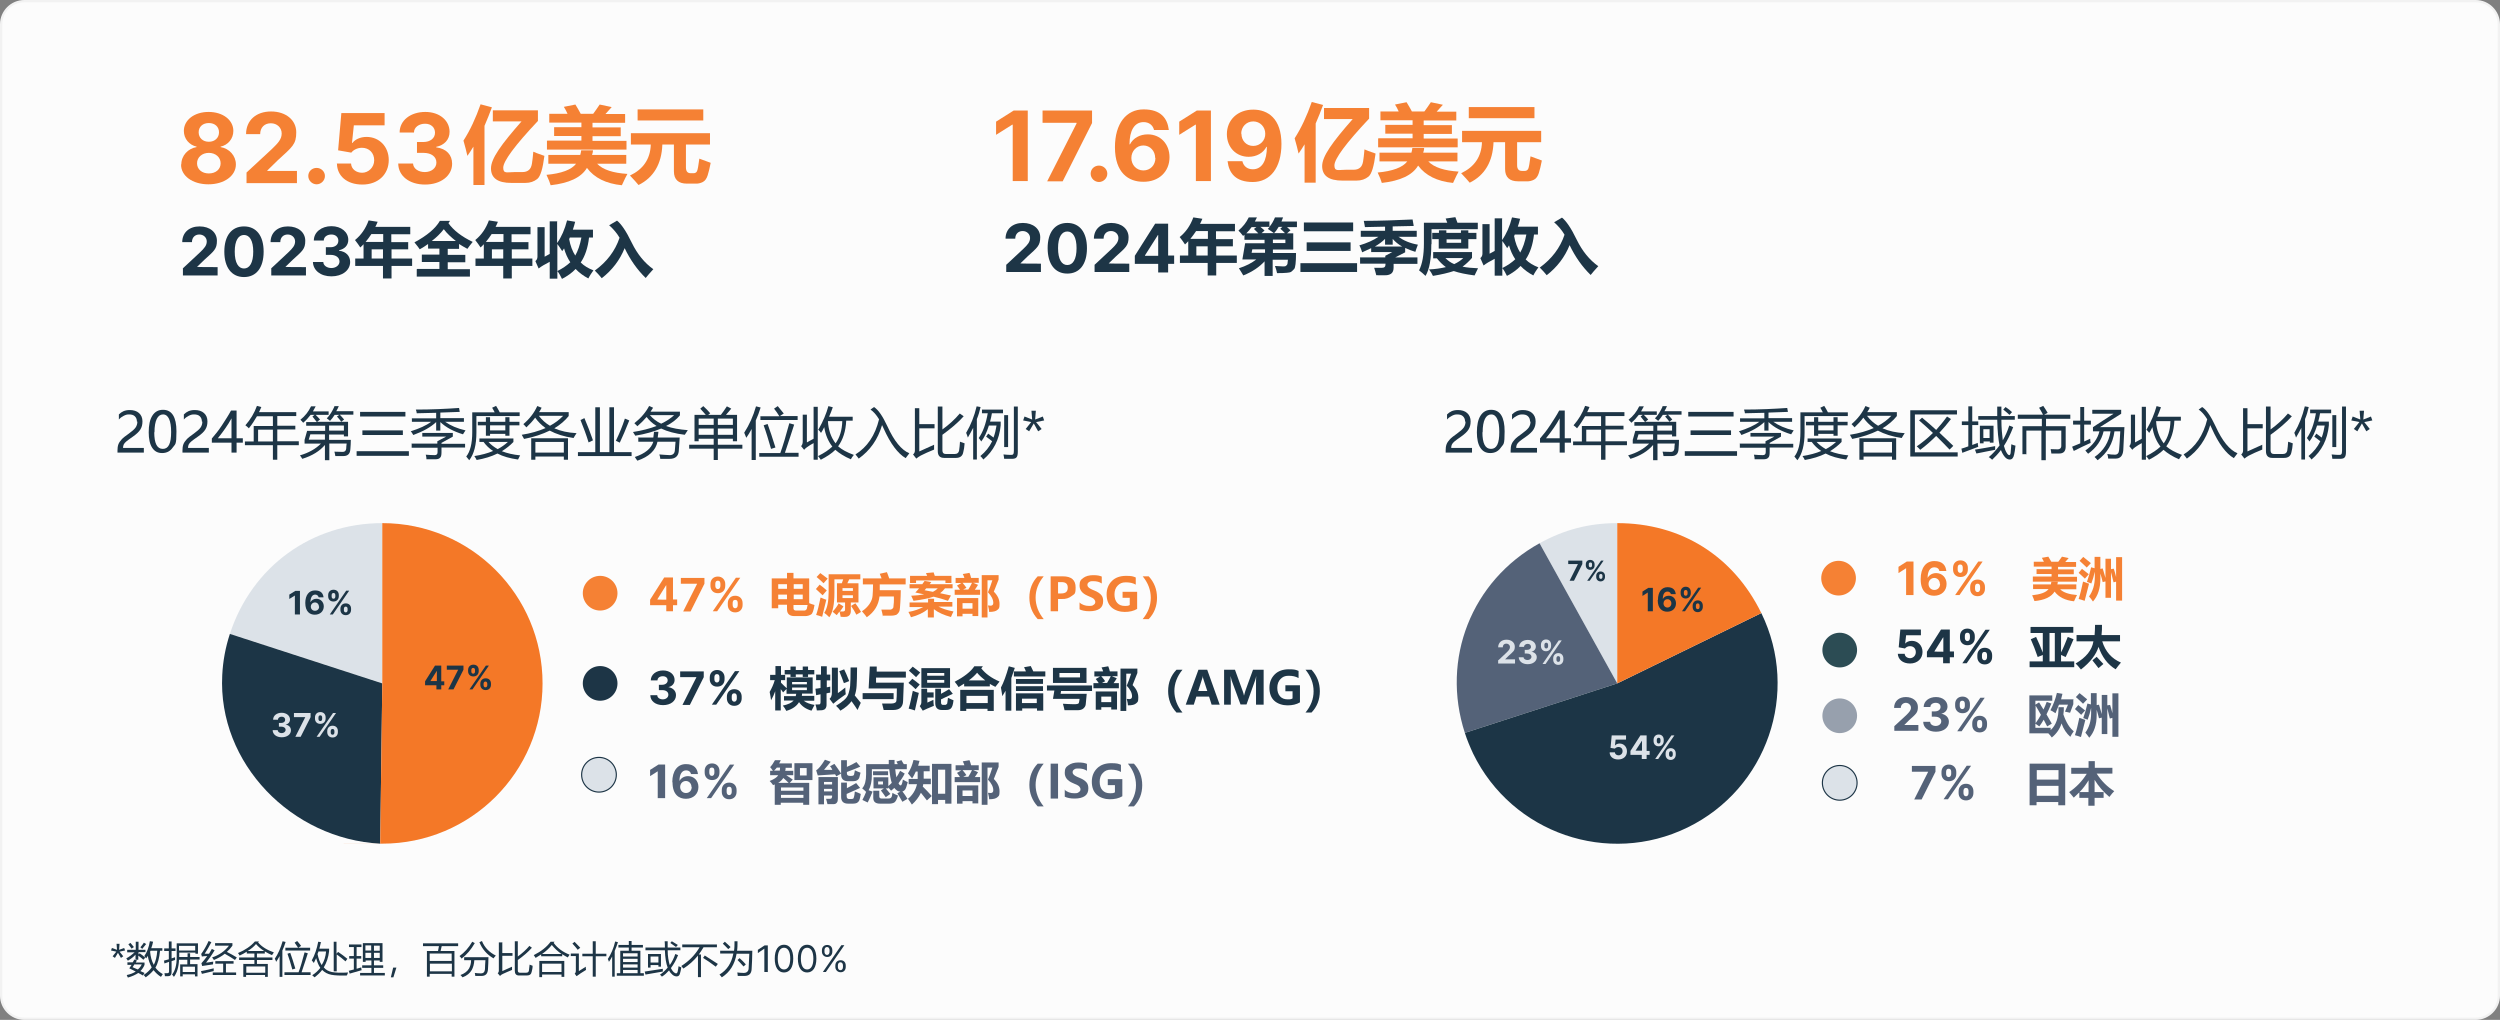 <?xml version="1.0" encoding="UTF-8"?>
<svg xmlns="http://www.w3.org/2000/svg" version="1.1" viewBox="0 0 1081 441">
  <rect x="0" y="0" width="1081" height="441" fill="#808080" stroke="none"/>
  <defs>
    <style>
      .cls-1 {
        fill: #1d3546;
      }

      .cls-2 {
        fill: none;
        stroke: #f2f2f2;
      }

      .cls-2, .cls-3 {
        stroke-miterlimit: 10;
      }

      .cls-4 {
        fill: #fcfcfc;
      }

      .cls-5 {
        fill: #f58134;
      }

      .cls-6 {
        fill: #f47827;
      }

      .cls-7 {
        fill: #1c3546;
      }

      .cls-8, .cls-9 {
        isolation: isolate;
      }

      .cls-3 {
        stroke: #1d3546;
        stroke-width: .5px;
      }

      .cls-3, .cls-10 {
        fill: #dce2e8;
      }

      .cls-11 {
        fill: #2c4c54;
      }

      .cls-9 {
        opacity: .6;
      }

      .cls-9, .cls-12 {
        fill: #546278;
      }
    </style>
  </defs>
  <!-- Generator: Adobe Illustrator 28.7.2, SVG Export Plug-In . SVG Version: 1.2.0 Build 154)  -->
  <g>
    <g id="Layer_1">
      <g id="Layer_1-2" data-name="Layer_1">
        <g>
          <path class="cls-4" d="M10.5.5h1060c5.5,0,10,4.5,10,10v420c0,5.5-4.5,10-10,10H10.5c-5.5,0-10-4.5-10-10V10.5C.5,5,5,.5,10.5.5Z"/>
          <path class="cls-2" d="M10.5.5h1060c5.5,0,10,4.5,10,10v420c0,5.5-4.5,10-10,10H10.5c-5.5,0-10-4.5-10-10V10.5C.5,5,5,.5,10.5.5Z"/>
        </g>
        <g class="cls-8">
          <g class="cls-8">
            <path class="cls-5" d="M349.9,250.2v10.6c.6.3,1.4.5,2.3.8-.4,2.3-.8,3.7-1.5,4.1s-1.5.7-2.5.7h-4.7c-2.1,0-3.2-1-3.2-2.9v-2h-3.8v1.5h-2.8v-12.9h6.6v-2.4h2.8v2.4h6.7ZM336.5,252.6v2h3.8v-2h-3.8ZM336.5,259.1h3.8v-2h-3.8v2ZM347.1,252.6h-3.9v2h3.9v-2ZM347.1,259.1v-2h-3.9v2h3.9ZM344.4,264h2.9c.5,0,.9,0,1.1-.2s.5-.4.5-.7.2-.8.3-1.5h-6.1v1.4c0,.7.4,1,1.2,1Z"/>
            <path class="cls-5" d="M354.4,252.8c1,.7,2,1.5,3.1,2.5l-1.8,2.1c-1-.9-1.9-1.8-2.9-2.7l1.6-1.9ZM354.9,258.4c1,.4,1.8.8,2.4.9l-1.8,7.4c-.9-.3-1.7-.6-2.6-.8.7-2,1.3-4.5,1.9-7.5ZM354.7,247.8c1.5,1.1,2.5,1.9,3.2,2.4l-1.8,2c-.9-.9-1.9-1.8-3-2.7l1.6-1.7ZM362.8,261l1.9,1.2c-.4.7-.9,1.4-1.5,2.2.3,0,.8,0,1.3,0,.6,0,.9-.3.9-.8v-3.1h-3.5v-8.3h2.1c.2-.5.4-1.1.6-1.7h-3.8v5.9c0,4.9-.7,8.4-2.2,10.5-.8-.8-1.6-1.5-2.2-1.9,1.3-1.9,1.9-4.9,1.9-9v-7.7h13.7v2.2h-4.8c-.2.4-.4.9-.8,1.7h4.8v8.3h-3.3v3.7c0,.7-.2,1.3-.5,1.7s-.8.7-1.4.8-1.5.1-2.5,0c-.1-.7-.3-1.5-.5-2.3-.4.5-.8,1-1.2,1.6l-1.8-1.5c1-1,1.9-2.2,2.7-3.7ZM368.8,254.3h-4.5v1.2h4.5v-1.2ZM368.8,258.6v-1.2h-4.5v1.2h4.5ZM369.9,260.9c.8,1.1,1.6,2.3,2.4,3.7l-2,1.2c-.6-1.2-1.4-2.5-2.3-3.8l1.8-1.1Z"/>
            <path class="cls-5" d="M381.8,266.6c-.2-1.2-.5-2.2-.7-3,1.6,0,2.7,0,3.3,0s.8,0,1-.1.4-.2.6-.4.3-.4.3-.6.1-.9.2-2.1,0-2.1,0-2.5h-6.2c-.4,3.7-2.2,6.7-5.5,9-.3-.5-1-1.3-2.1-2.6,1.4-.9,2.5-2,3.3-3.2s1.2-2.3,1.3-3.5.2-2.8.2-4.9h-4.4v-2.6h8.1l-.8-2,3.1-.7c.4,1.1.8,2,1,2.7h7.1v2.6h-11.2c0,.8,0,1.6,0,2.5h9.1c0,1.7-.1,3.5-.2,5.3s-.2,3-.3,3.4-.3.9-.6,1.2-.6.7-1,.8-1,.3-1.9.3-2.1,0-3.9,0Z"/>
            <path class="cls-5" d="M401.3,258.9h2.6v1.4h7.9v2h-6c1.7.9,3.8,1.6,6.5,2.1-.4.8-.8,1.6-1.1,2.4-3-.8-5.5-1.9-7.4-3.4v3.6h-2.6v-3.6c-1.8,1.5-4.3,2.7-7.3,3.5-.3-.8-.7-1.6-1.1-2.3,2.5-.4,4.6-1.2,6.4-2.1h-5.9v-2h8v-1.4ZM411.9,254.4h-3.3c-.6.8-1.3,1.5-2.1,2.1l4.7,1-1.3,2.3c-2-.7-4.1-1.3-6.2-1.8-2,.7-4.9,1.3-8.7,1.8-.3-.8-.7-1.5-1-2.2,2.2-.1,4.1-.3,5.6-.6-1.3-.3-2.5-.5-3.8-.8.6-.6,1.1-1.2,1.6-1.8h-4.1v-1.8h5.5c.3-.5.7-.9,1-1.4l2.9.5-.7.9h9.9v1.8ZM400.4,247.8l3.3-.3c.1.4.3.9.5,1.5h7.2v3.1h-2.6v-1.1h-12.7v1.1h-2.6v-3.1h7.4c-.2-.5-.4-.9-.5-1.2ZM399.7,255.2l3.7.7c.8-.4,1.5-.9,2.1-1.5h-5l-.7.8Z"/>
            <path class="cls-5" d="M423.4,252h-2.6l2.1.9c-.4.7-.9,1.4-1.4,2.1h2.3v2.2h-11v-2.2h2.3c-.4-.6-.8-1.2-1.3-1.8l1.9-1.1h-2.5v-2.2h3.8c-.2-.6-.4-1.2-.7-1.7l2.9-.5c.3.7.5,1.4.7,2.2h3.3v2.2ZM413.8,266.5v-7.9h9.2v7.8h-2.5v-1h-4.3v1.1h-2.5ZM417.8,254.2l-1.3.7h2.2c.6-1,1.2-2,1.6-2.9h-4.1c.8.9,1.3,1.6,1.7,2.2ZM420.5,260.8h-4.3v2.4h4.3v-2.4ZM429.7,255.8c1.7,1.7,2.5,3.4,2.5,5.4s-.3,1.9-.9,2.5-1.8.9-3.6.9c0-.9-.3-1.9-.5-2.8.5,0,.9.1,1.1.1.8,0,1.2-.4,1.2-1.2,0-1.5-.8-3-2.3-4.6.7-1.6,1.3-3.3,1.9-5.2h-2.1v16.1h-2.5v-18.3h7.3v1.9c-.5,1.2-1.2,3-2.1,5.3Z"/>
            <path class="cls-5" d="M448.7,267.7c-2.4-2.6-3.6-5.7-3.6-9.3s1.2-6.7,3.6-9.2h2.6c-2.3,2.8-3.5,5.9-3.5,9.2s1.2,6.5,3.5,9.3h-2.6Z"/>
            <path class="cls-5" d="M457.5,259v5.3h-3.2v-15.1h5.2c3.8,0,5.6,1.6,5.6,4.8s-.6,2.8-1.7,3.7-2.6,1.4-4.3,1.3h-1.7ZM457.5,251.7v4.9h1.4c1.9,0,2.8-.8,2.8-2.5s-.9-2.4-2.8-2.4h-1.4Z"/>
            <path class="cls-5" d="M466.7,260.5c1.2,1,2.6,1.5,4.2,1.5s1.5-.2,2-.5.7-.7.7-1.2-.2-.8-.5-1.2-1.3-.9-2.8-1.5c-2.4-1-3.5-2.5-3.5-4.4s.5-2.5,1.6-3.3,2.5-1.2,4.3-1.2,2.7.2,3.7.6v3c-1-.7-2.2-1-3.6-1s-1.4.1-1.9.4-.7.7-.7,1.2.2.8.5,1.1,1.1.8,2.4,1.3c1.5.6,2.5,1.3,3.1,2s.8,1.6.8,2.6c0,1.5-.5,2.6-1.5,3.3s-2.5,1.1-4.4,1.1-3.2-.3-4.3-.8v-3.2Z"/>
            <path class="cls-5" d="M491.7,263.3c-1.5.9-3.3,1.3-5.4,1.3s-4.3-.7-5.7-2-2.1-3.2-2.1-5.6.8-4.3,2.3-5.8,3.6-2.2,6.1-2.2,3,.2,4.2.7v3.1c-1.2-.7-2.6-1-4.3-1s-2.6.5-3.5,1.4-1.4,2.2-1.4,3.8.4,2.8,1.2,3.7,1.9,1.3,3.3,1.3,1.5-.1,2.1-.4v-3.1h-3.1v-2.6h6.3v7.5Z"/>
            <path class="cls-5" d="M496.7,267.7h-2.6c2.3-2.8,3.5-5.8,3.5-9.2s-1.2-6.5-3.5-9.3h2.6c2.4,2.6,3.6,5.7,3.6,9.3s-1.2,6.7-3.6,9.2Z"/>
          </g>
        </g>
        <g class="cls-8">
          <g class="cls-8">
            <path class="cls-5" d="M281.1,259.3l6.1-9.6h3.8v9.5h1.8v2.5h-1.8v2.6h-2.9v-2.6h-7v-2.4ZM288.1,253.1h-.1l-3.8,6.1h0c0,.1,3.9.1,3.9.1v-6.2Z"/>
            <path class="cls-5" d="M301.4,252.4h0c0,0-7,0-7,0v-2.5h10.2v2.5l-6,12h-3.2l6-11.9Z"/>
            <path class="cls-5" d="M307.2,252.5c0-1.8,1.2-3.2,3.2-3.2s3.2,1.5,3.2,3.2v.8c0,1.8-1.1,3.2-3.2,3.2s-3.2-1.5-3.2-3.2v-.8ZM318.2,249.8h1.9l-10,14.5h-1.9l10-14.5ZM309.3,253.3c0,.7.3,1.4,1.1,1.4s1.1-.7,1.1-1.4v-.8c0-.7-.2-1.4-1.1-1.4s-1.1.7-1.1,1.4v.8ZM314.7,260.8c0-1.7,1.1-3.2,3.2-3.2s3.2,1.5,3.2,3.2v.8c0,1.7-1.1,3.2-3.2,3.2s-3.2-1.5-3.2-3.2v-.8ZM316.8,261.6c0,.7.3,1.4,1.1,1.4s1.1-.7,1.1-1.4v-.8c0-.7-.2-1.4-1.1-1.4s-1.1.7-1.1,1.4v.8Z"/>
          </g>
        </g>
        <circle class="cls-5" cx="259.5" cy="256.5" r="7.5"/>
        <g class="cls-8">
          <g class="cls-8">
            <path class="cls-1" d="M281.1,300.6h3.1c0,1.1,1.1,1.8,2.4,1.8s2.4-.8,2.4-2c0-1.2-1-2-2.7-2h-1.4v-2.3h1.4c1.4,0,2.4-.8,2.4-1.9,0-1.1-.8-1.8-2.1-1.8s-2.3.7-2.3,1.8h-2.9c0-2.5,2.3-4.3,5.3-4.3s5,1.8,5,4.1c0,1.6-1.1,2.8-2.7,3.1h0c2.1.4,3.3,1.7,3.3,3.5,0,2.5-2.3,4.3-5.6,4.3s-5.5-1.8-5.5-4.3Z"/>
            <path class="cls-1" d="M301.1,292.8h0c0,0-7,0-7,0v-2.5h10.2v2.5l-6,12h-3.2l6-11.9Z"/>
            <path class="cls-1" d="M306.9,292.9c0-1.8,1.2-3.2,3.2-3.2s3.2,1.5,3.2,3.2v.8c0,1.8-1.1,3.2-3.2,3.2s-3.2-1.5-3.2-3.2v-.8ZM317.8,290.2h1.9l-10,14.5h-1.9l10-14.5ZM308.9,293.7c0,.7.3,1.4,1.1,1.4s1.1-.7,1.1-1.4v-.8c0-.7-.2-1.4-1.1-1.4s-1.1.7-1.1,1.4v.8ZM314.3,301.2c0-1.7,1.1-3.2,3.2-3.2s3.2,1.5,3.2,3.2v.8c0,1.7-1.1,3.2-3.2,3.2s-3.2-1.5-3.2-3.2v-.8ZM316.4,302c0,.7.3,1.4,1.1,1.4s1.1-.7,1.1-1.4v-.8c0-.7-.2-1.4-1.1-1.4s-1.1.7-1.1,1.4v.8Z"/>
          </g>
        </g>
        <g class="cls-8">
          <g class="cls-8">
            <path class="cls-1" d="M352,303h-4.5c1.2.9,2.8,1.5,4.7,1.8-.4.7-.8,1.6-1.3,2.5-2.4-.7-4.2-1.9-5.4-3.7-1,1.7-2.8,3-5.5,3.8-.4-.8-.9-1.6-1.5-2.3,2.3-.5,3.8-1.2,4.7-2.2h-4.2v-1.9h5.1c0-.3.1-.6.2-1h-4.2v-2.1l-1.5,1.5c-.3-.5-.6-.9-1-1.4v9.2h-2.4v-8.3c-.5,1.4-1.1,2.7-1.8,3.9-.1-.9-.3-2.1-.6-3.6.9-1.6,1.7-3.3,2.2-5.1h-2v-2.3h2.3v-3.8h2.4v3.8h1.8v2.3h-1.8v1.1c.9.9,1.7,1.7,2.5,2.4v-4.7h11.2v7h-4.6c0,.4,0,.7-.1,1h5.4v1.9ZM349.4,292.7h-2.3v-1.1h-3v1.1h-2.3v-1.1h-2.5v-1.9h2.5v-1.5h2.3v1.5h3v-1.5h2.3v1.5h2.7v1.9h-2.7v1.1ZM348.9,294.9h-6.4v1h6.4v-1ZM348.9,298.4v-1.1h-6.4v1.1h6.4Z"/>
            <path class="cls-1" d="M353.1,291.7h1.9v-3.6h2.5v3.6h1.5v2.5h-1.5v3l1.5-.3c0,1,0,1.9,0,2.6-.5,0-1,.2-1.6.3v4.9c0,.8-.2,1.3-.5,1.7s-.8.6-1.4.7-1.4,0-2.3.1c-.1-.8-.3-1.7-.6-2.6.5,0,.9,0,1.2,0s.7,0,.8-.2.2-.4.2-.7v-3.5l-1.9.4-.3-2.8c.6,0,1.4-.2,2.2-.3v-3.4h-1.9v-2.5ZM362.3,288.8v10.9c.7-.5,1.7-1.2,3.2-2.4,0,1.2.1,2.1.2,2.9-2.6,1.8-4.4,3.2-5.4,4.1l-1.6-2.1c.7-.6,1-1.5,1-2.6v-10.9h2.5ZM368,288.6h2.6c0,3.7-.1,6.4-.2,8s-.4,3-.8,4.1l2.6,3.2-1.4,3.1c-.6-.9-1.4-2.2-2.6-3.8-1,1.4-2.6,2.8-4.8,4.1-.5-.7-1.1-1.4-1.9-2.1,1.5-.9,2.7-1.8,3.6-2.6s1.5-1.7,1.8-2.7.6-2.1.7-3.3.2-3.9.2-8ZM365,289.4c.6,1.1,1.3,2.9,2.2,5.1l-2.3.9c-.5-1.5-1.2-3.2-2-5.2l2.2-.8Z"/>
            <path class="cls-1" d="M386.4,302.3h-13.4v-2.6h13.4v2.6ZM391.7,293h-12.9v2.2c-.1,0,12,0,12,0l-.3,7.8c0,1.5-.5,2.5-1.2,3.1s-1.8.9-3,.9h-4.2c-.2-.8-.4-1.7-.7-2.8,1.4,0,2.7,0,4,0s2.1-.4,2.2-1.2.2-2.6.2-5.3h-12.2l.5-9.5h3v2.2c-.1,0,12.6,0,12.6,0v2.6Z"/>
            <path class="cls-1" d="M394.5,293.5c1.2.9,2.3,1.7,3.2,2.5l-1.8,2c-.9-.9-1.9-1.8-3.1-2.7l1.7-1.8ZM394.7,298.7c.9.4,1.8.7,2.6.9l-1.7,7.6c-.9-.3-1.8-.6-2.7-.8.7-2.2,1.2-4.8,1.8-7.7ZM394.7,288.3c1.1.8,2.1,1.6,3.2,2.5l-1.8,2c-1.1-1.1-2.2-2-3.1-2.8l1.6-1.7ZM403.8,301.6h-2.8v2.2l2.6-1.2c0,1,.1,1.9.2,2.6-2.2.9-3.8,1.6-4.8,2.1l-1.3-2c.5-.5.7-1.1.7-1.7v-5.8h2.5v1.6h2.8v2.1ZM398.4,288.9h12.4v8.5h-12.4v-8.5ZM408.3,291h-7.4v1.2h7.4v-1.2ZM408.3,295.2v-1.2h-7.4v1.2h7.4ZM410,301.8c.8.4,1.6.7,2.3,1-.2,1.9-.6,3-1.1,3.5s-1.2.7-2.2.7h-1.8c-1.8,0-2.8-1-2.8-3v-6.2h2.5v2.2c1.2-.6,2.3-1.3,3.5-2l1.6,2c-1.6.8-3.3,1.6-5.1,2.4v1.3c0,.8.3,1.1.9,1.1h.6c.4,0,.6,0,.8-.2s.4-.3.4-.6.2-1,.3-2.3Z"/>
            <path class="cls-1" d="M425,288.1l-.7.9c1.8,2.3,4.4,4.2,7.9,5.7-.7.9-1.3,1.6-1.8,2.3-.8-.4-1.6-.8-2.4-1.3v1.1h-11.1v-1.2c-.8.5-1.6,1-2.4,1.5-.5-.8-1.1-1.6-1.7-2.3,4-2.1,6.9-4.3,8.5-6.7h3.7ZM415.2,307.4v-9.1h14.5v9.1h-2.7v-.9h-9.2v.9h-2.7ZM427.1,300.9h-9.2v3.1h9.2v-3.1ZM422.5,290.9c-.9,1.1-2.1,2.2-3.6,3.3h7.1c-1.3-1-2.5-2.1-3.5-3.3Z"/>
            <path class="cls-1" d="M436.2,288.1l2.6.7c-.5,1.6-1,3-1.5,4.4v14.1h-2.5v-8.6c-.5.8-.9,1.6-1.4,2.3-.1-1-.4-2.3-.6-3.7,1.2-2.2,2.3-5.3,3.4-9.2ZM452.1,292.5h-13.7v-2.2h5.2c-.2-.6-.5-1.2-.8-1.8l2.9-.5c.3.6.7,1.4,1.1,2.3h5.2v2.2ZM439.3,307.3v-7.5h11.8v7.5h-2.7v-1h-6.4v1h-2.7ZM451,295.7h-11.7v-2.1h11.7v2.1ZM451,298.8h-11.7v-2.1h11.7v2.1ZM448.3,302.1h-6.4v1.9h6.4v-1.9Z"/>
            <path class="cls-1" d="M452.8,296.4h19.4v2.4h-13.4l-.2,1.2h11.3l-.4,4.2c0,1-.5,1.7-1.1,2.2s-1.5.7-2.5.7-2.9,0-5.6,0c-.2-.9-.4-1.8-.7-2.8,1.9.1,3.4.2,4.4.2s1.4,0,1.8-.1.6-.2.7-.5.2-.8.3-1.7h-11.5l.6-3.6h-3.2v-2.4ZM469.8,288.8v6.5h-14.5v-6.5h14.5ZM467,292.9v-1.9h-8.9v1.9h8.9Z"/>
            <path class="cls-1" d="M483.4,292.4h-2.6l2.1.9c-.4.7-.9,1.4-1.4,2.1h2.3v2.2h-11v-2.2h2.3c-.4-.6-.8-1.2-1.3-1.8l1.9-1.1h-2.5v-2.2h3.8c-.2-.6-.4-1.2-.7-1.7l2.9-.5c.3.7.5,1.4.7,2.2h3.3v2.2ZM473.8,306.9v-7.9h9.2v7.8h-2.5v-1h-4.3v1.1h-2.5ZM477.8,294.6l-1.3.7h2.2c.6-1,1.2-2,1.6-2.9h-4.1c.8.9,1.3,1.6,1.7,2.2ZM480.5,301.2h-4.3v2.4h4.3v-2.4ZM489.7,296.2c1.7,1.7,2.5,3.4,2.5,5.4s-.3,1.9-.9,2.5-1.8.9-3.6.9c0-.9-.3-1.9-.5-2.8.5,0,.9.1,1.1.1.8,0,1.2-.4,1.2-1.2,0-1.5-.8-3-2.3-4.6.7-1.6,1.3-3.3,1.9-5.2h-2.1v16.1h-2.5v-18.3h7.3v1.9c-.5,1.2-1.2,3-2.1,5.3Z"/>
            <path class="cls-1" d="M508.7,308.1c-2.4-2.6-3.6-5.7-3.6-9.3s1.2-6.7,3.6-9.2h2.6c-2.3,2.8-3.5,5.9-3.5,9.2s1.2,6.5,3.5,9.3h-2.6Z"/>
            <path class="cls-1" d="M527.4,304.7h-3.5l-1.1-3.5h-5.5l-1.1,3.5h-3.5l5.5-15.1h3.8l5.4,15.1ZM522,298.7l-1.7-5.2c-.1-.3-.2-.8-.2-1.3h0c0,.4-.1.9-.3,1.3l-1.7,5.3h4Z"/>
            <path class="cls-1" d="M543.1,304.7v-9.2c0-.8,0-1.9.1-3.2h0c-.2,1-.4,1.6-.5,1.9l-3.7,10.4h-2.6l-3.8-10.3c0-.2-.3-.9-.5-2h0c0,1.3.1,2.5.1,3.8v8.6h-2.9v-15.1h4.7l3.3,9.1c.3.8.5,1.5.6,2.1h0c.2-.8.4-1.5.6-2.1l3.3-9.1h4.6v15.1h-3.2Z"/>
            <path class="cls-1" d="M562.1,303.7c-1.5.9-3.3,1.3-5.4,1.3s-4.3-.7-5.7-2-2.1-3.2-2.1-5.6.8-4.3,2.3-5.8,3.6-2.2,6.1-2.2,3,.2,4.2.7v3.1c-1.2-.7-2.6-1-4.3-1s-2.6.5-3.5,1.4-1.4,2.2-1.4,3.8.4,2.8,1.2,3.7,1.9,1.3,3.3,1.3,1.5-.1,2.1-.4v-3.1h-3.1v-2.6h6.3v7.5Z"/>
            <path class="cls-1" d="M567.1,308.1h-2.6c2.3-2.8,3.5-5.8,3.5-9.2s-1.2-6.5-3.5-9.3h2.6c2.4,2.6,3.6,5.7,3.6,9.3s-1.2,6.7-3.6,9.2Z"/>
          </g>
        </g>
        <circle class="cls-1" cx="259.5" cy="295.5" r="7.5"/>
        <g class="cls-8">
          <g class="cls-8">
            <path class="cls-12" d="M287.5,345.1h-3.1v-11.6h0l-3.3,2.1v-2.7l3.6-2.3h2.9v14.5Z"/>
            <path class="cls-12" d="M290.7,338.2c0-4.9,2.3-7.8,5.9-7.8s4.9,1.9,5.2,4.3h-3c-.2-1-1-1.6-2.1-1.6-1.9,0-2.9,1.8-2.9,4.6h0c.7-1.3,2.1-2.1,3.7-2.1,2.6,0,4.5,2,4.5,4.7,0,3-2.2,5.1-5.4,5.1-3,0-5.8-1.8-5.8-7.1ZM299,340.3c0-1.4-1-2.6-2.4-2.6s-2.5,1.1-2.5,2.6c0,1.4,1,2.6,2.5,2.6s2.5-1.1,2.5-2.6Z"/>
            <path class="cls-12" d="M304.7,333.3c0-1.8,1.2-3.2,3.2-3.2s3.2,1.5,3.2,3.2v.8c0,1.8-1.1,3.2-3.2,3.2s-3.2-1.5-3.2-3.2v-.8ZM315.6,330.6h1.9l-10,14.5h-1.9l10-14.5ZM306.7,334.1c0,.7.3,1.4,1.1,1.4s1.1-.7,1.1-1.4v-.8c0-.7-.2-1.4-1.1-1.4s-1.1.7-1.1,1.4v.8ZM312.1,341.6c0-1.7,1.1-3.2,3.2-3.2s3.2,1.5,3.2,3.2v.8c0,1.7-1.1,3.2-3.2,3.2s-3.2-1.5-3.2-3.2v-.8ZM314.2,342.4c0,.7.3,1.4,1.1,1.4s1.1-.7,1.1-1.4v-.8c0-.7-.2-1.4-1.1-1.4s-1.1.7-1.1,1.4v.8Z"/>
          </g>
        </g>
        <g class="cls-8">
          <g class="cls-8">
            <path class="cls-12" d="M335,347.9v-8.7c-.2,0-.4.2-.7.3-.5-.7-1-1.3-1.5-1.8,2-.8,3.2-1.6,3.7-2.5h-3.5v-1.9h1.2c-.4-.6-.8-1.2-1.2-1.6.7-.7,1.4-1.7,2.1-3h2.5c-.2.5-.4.9-.7,1.4h5.5v1.9h-2.7c0,.5,0,.9-.2,1.3h3.5v1.9h-3l2.8,1.9-1.3,1.4h8.4v9.5h-2.6v-.9h-9.7v.9h-2.6ZM334.7,333.2h2.5c0-.4.1-.9.1-1.3h-1.4c-.4.5-.8,1-1.2,1.3ZM336.5,338.5h4.5c-.8-.8-1.6-1.5-2.3-2.1-.5.8-1.2,1.5-2.2,2.1ZM347.4,340.5h-9.7v1.4h9.7v-1.4ZM337.7,345h9.7v-1.3h-9.7v1.3ZM343.5,330h7.8v7.3h-7.8v-7.3ZM348.8,335.3v-3.2h-2.9v3.2h2.9Z"/>
            <path class="cls-12" d="M360.8,330.3c1,1.3,1.9,2.7,2.9,4.2-.8.5-1.5.9-2.1,1.2l-.5-.9-7.5.5-.7-2.2c.9-.5,2.2-2,3.8-4.6l2.5.9-2.9,3.5h3.6c-.3-.7-.6-1.2-1-1.6l1.9-1ZM356.3,347.8h-2.4v-11.8h8.4v9.2c0,.8-.1,1.4-.4,1.8s-.7.7-1.3.7-1.5,0-2.8,0c-.2-.8-.4-1.5-.6-2.3.6,0,1.2,0,1.5,0s.8,0,.9-.3.2-.4.2-.6v-.5h-3.5v3.7ZM359.8,338.1h-3.5v1.1h3.5v-1.1ZM356.3,342.2h3.5v-1.1h-3.5v1.1ZM369.7,333.1c1,.5,1.8.8,2.4,1-.2.8-.4,1.5-.5,2s-.5,1-1,1.3-1.1.4-1.9.4h-2c-2,0-3-1-3-2.9v-6.2h2.5v2.9c1.6-.7,3-1.4,4.1-2.1l1.7,2c-1.4.6-3.3,1.4-5.8,2.3v.6c0,.7.4,1.1,1.3,1.1h.6c.7,0,1.1-.2,1.2-.6s.2-1.1.4-2ZM369.8,342.3c.8.3,1.6.6,2.4,1-.2,1.5-.5,2.5-.7,2.9s-.6.8-1,1-1,.3-1.7.3h-2.1c-2,0-3-1-3-2.9v-6.2h2.5v2.4c1.4-.7,2.8-1.5,4-2.2l1.7,2.1c-1.8.8-3.7,1.7-5.8,2.6v1c0,.8.4,1.2,1.1,1.2h.8c.6,0,1-.1,1.1-.4s.4-1.1.5-2.7Z"/>
            <path class="cls-12" d="M374.5,330.4h9.8c0-.6,0-1.1,0-1.8h2.5c0,.6,0,1.2,0,1.8h1.4c-.2-.4-.4-.8-.6-1.1l2.2-.6c.4.7.7,1.3,1,1.7h1.3v2.2h-5c.1,1.3.3,2.5.5,3.5.6-.8,1.1-1.8,1.6-2.8l2,1.2c-.8,1.6-1.7,2.9-2.7,4.2.3.6.6.9.9.9s.4-.2.6-.7.3-1.1.4-1.8c.7.4,1.4.8,2.1,1.1-.4,1.5-.7,2.5-1,3s-.7.9-1.3,1c.8,1,1.5,2.1,2.2,3.2l-2.2,1.3c-.7-1.3-1.5-2.5-2.2-3.7l1.3-.7c-1,0-1.8-.6-2.6-1.6-.4.4-.9.8-1.4,1.2-.4-.5-.8-1-1.2-1.4v.4h-1.1c.7.8,1.3,1.6,2,2.4l-2,1.4c-.5-.8-1.3-1.8-2.1-2.9l1.3-.9h-4.5v-4.8h6.4v3.8c.5-.4,1-.9,1.5-1.4-.5-1.4-.8-3.3-1.1-5.9h-7.5v2.5c0,2.7-.5,5-1.4,6.6l1.7.6c-.6,1.5-1.3,3.1-2.1,4.7l-2.3-1.1c.7-1.3,1.2-2.5,1.6-3.5-.6-.6-1.2-1.1-1.7-1.5,1.2-1.3,1.7-3.4,1.7-6.1v-4.4ZM384,335.2h-6.5v-1.7h6.5v1.7ZM385.8,342.8c.8.5,1.7.9,2.5,1.2-.5,1.7-1.1,2.7-1.6,3s-1.3.5-2.1.5h-4.1c-1.9,0-2.9-.8-2.9-2.5v-3.1h2.6v2.5c0,.6.4.9,1.1.9h2.6c.7,0,1.1-.1,1.4-.4s.5-1,.6-2.1ZM381.8,339.2v-1.3h-2.1v1.3h2.1Z"/>
            <path class="cls-12" d="M392.9,336.8h3.9c0-.2,0-1.2,0-3.2h-.8c-.5,1.1-1,2.1-1.6,3-.6-.8-1.2-1.5-1.8-2.2,1.1-1.7,1.9-3.6,2.4-5.8l2.6.4c-.2.7-.4,1.5-.6,2.1h5v2.4h-2.6v3.2h3.1v2.4h-3.3c0,.3-.1.7-.2,1,1.3,1.3,2.6,2.6,3.9,4.1l-2.1,1.9c-.9-1.2-1.8-2.3-2.6-3.3-.9,1.9-2.2,3.6-3.9,5.1-.6-1-1.2-1.8-1.7-2.5,2-1.6,3.3-3.7,3.9-6.3h-3.6v-2.4ZM403,347.6v-17.3h8.4v17.2h-2.7v-1.6h-3.1v1.8h-2.7ZM408.7,332.8h-3.1v10.4h3.1v-10.4Z"/>
            <path class="cls-12" d="M423.4,333h-2.6l2.1.9c-.4.7-.9,1.4-1.4,2.1h2.3v2.2h-11v-2.2h2.3c-.4-.6-.8-1.2-1.3-1.8l1.9-1.1h-2.5v-2.2h3.8c-.2-.6-.4-1.2-.7-1.7l2.9-.5c.3.7.5,1.4.7,2.2h3.3v2.2ZM413.8,347.5v-7.9h9.2v7.8h-2.5v-1h-4.3v1.1h-2.5ZM417.8,335.2l-1.3.7h2.2c.6-1,1.2-2,1.6-2.9h-4.1c.8.9,1.3,1.6,1.7,2.2ZM420.5,341.8h-4.3v2.4h4.3v-2.4ZM429.7,336.8c1.7,1.7,2.5,3.4,2.5,5.4s-.3,1.9-.9,2.5-1.8.9-3.6.9c0-.9-.3-1.9-.5-2.8.5,0,.9.1,1.1.1.8,0,1.2-.4,1.2-1.2,0-1.5-.8-3-2.3-4.6.7-1.6,1.3-3.3,1.9-5.2h-2.1v16.1h-2.5v-18.3h7.3v1.9c-.5,1.2-1.2,3-2.1,5.3Z"/>
            <path class="cls-12" d="M448.7,348.7c-2.4-2.6-3.6-5.7-3.6-9.3s1.2-6.7,3.6-9.2h2.6c-2.3,2.8-3.5,5.9-3.5,9.2s1.2,6.5,3.5,9.3h-2.6Z"/>
            <path class="cls-12" d="M457.5,330.2v15.1h-3.2v-15.1h3.2Z"/>
            <path class="cls-12" d="M460.3,341.5c1.2,1,2.6,1.5,4.2,1.5s1.5-.2,2-.5.7-.7.7-1.2-.2-.8-.5-1.2-1.3-.9-2.8-1.5c-2.4-1-3.5-2.5-3.5-4.4s.5-2.5,1.6-3.3,2.5-1.2,4.3-1.2,2.7.2,3.7.6v3c-1-.7-2.2-1-3.6-1s-1.4.1-1.9.4-.7.7-.7,1.2.2.8.5,1.1,1.1.8,2.4,1.3c1.5.6,2.5,1.3,3.1,2s.8,1.6.8,2.6c0,1.5-.5,2.6-1.5,3.3s-2.5,1.1-4.4,1.1-3.2-.3-4.3-.8v-3.2Z"/>
            <path class="cls-12" d="M485.3,344.3c-1.5.9-3.3,1.3-5.4,1.3s-4.3-.7-5.7-2-2.1-3.2-2.1-5.6.8-4.3,2.3-5.8,3.6-2.2,6.1-2.2,3,.2,4.2.7v3.1c-1.2-.7-2.6-1-4.3-1s-2.6.5-3.5,1.4-1.4,2.2-1.4,3.8.4,2.8,1.2,3.7,1.9,1.3,3.3,1.3,1.5-.1,2.1-.4v-3.1h-3.1v-2.6h6.3v7.5Z"/>
            <path class="cls-12" d="M490.3,348.7h-2.6c2.3-2.8,3.5-5.8,3.5-9.2s-1.2-6.5-3.5-9.3h2.6c2.4,2.6,3.6,5.7,3.6,9.3s-1.2,6.7-3.6,9.2Z"/>
          </g>
        </g>
        <circle class="cls-3" cx="259" cy="335" r="7.5"/>
        <g class="cls-8">
          <g class="cls-8">
            <path class="cls-1" d="M59.2,182.3c0-1-.3-1.7-.9-2.3s-1.5-.8-2.5-.8-1.5.2-2.3.6-1.5.9-2.1,1.6v-2.2c.6-.6,1.3-1.1,2-1.4s1.6-.5,2.7-.5c1.6,0,3,.4,4,1.3s1.5,2.1,1.5,3.6-.3,2.5-.9,3.5-1.7,2-3.1,3c-1.5,1-2.5,1.8-3,2.2s-.9.9-1.1,1.3-.3.9-.3,1.5h9v2h-11.4v-.9c0-1,.1-1.9.4-2.7s.8-1.4,1.4-2.1,1.7-1.5,3.1-2.5c1.4-1,2.4-1.9,2.9-2.6s.8-1.6.8-2.6Z"/>
            <path class="cls-1" d="M64.3,187c0-3.2.5-5.6,1.6-7.3s2.6-2.5,4.6-2.5c3.8,0,5.8,3.1,5.8,9.3s-.5,5.4-1.6,7-2.6,2.4-4.6,2.4-3.3-.8-4.3-2.3-1.5-3.8-1.5-6.7ZM66.7,186.9c0,4.8,1.2,7.2,3.7,7.2s3.6-2.4,3.6-7.3-1.2-7.6-3.5-7.6-3.7,2.6-3.7,7.7Z"/>
            <path class="cls-1" d="M87.3,182.3c0-1-.3-1.7-.9-2.3s-1.5-.8-2.5-.8-1.5.2-2.3.6-1.5.9-2.1,1.6v-2.2c.6-.6,1.3-1.1,2-1.4s1.6-.5,2.7-.5c1.6,0,3,.4,4,1.3s1.5,2.1,1.5,3.6-.3,2.5-.9,3.5-1.7,2-3.1,3c-1.5,1-2.5,1.8-3,2.2s-.9.9-1.1,1.3-.3.9-.3,1.5h9v2h-11.4v-.9c0-1,.1-1.9.4-2.7s.8-1.4,1.4-2.1,1.7-1.5,3.1-2.5c1.4-1,2.4-1.9,2.9-2.6s.8-1.6.8-2.6Z"/>
            <path class="cls-1" d="M102.3,177.5v12h2.7v1.9h-2.7v4.3h-2.2v-4.3h-8.5v-1.8c1.5-1.7,3-3.6,4.5-5.9s2.8-4.3,3.8-6.2h2.4ZM94.2,189.5h5.9v-8.6c-.8,1.5-1.7,2.9-2.6,4.2s-2,2.8-3.3,4.4Z"/>
            <path class="cls-1" d="M105.9,190.9h3.8v-6.7h8.3v-4.2h-6.9c-1.1,1.9-2.2,3.6-3.5,5.2-.4-.4-.9-.9-1.5-1.3,2.2-2.5,3.9-5.3,5-8.4l1.9.5c-.3.8-.7,1.5-1,2.2h16.1v1.7h-8.2v4.2h7.8v1.6h-7.8v5.1h9.3v1.7h-9.3v6.3h-1.9v-6.3h-12.1v-1.7ZM111.6,190.9h6.4v-5.1h-6.4v5.1Z"/>
            <path class="cls-1" d="M144.5,175.6h2c-.3.8-.7,1.5-1.1,2.2h7.4v1.5h-5.9c.7.7,1.3,1.4,1.9,2.1l-1.3,1h3v6.3h-1.8v-.8h-6.4v2.3h9.4c0,1.4-.1,2.7-.2,4-.1,2-1.1,3-3,3s-2.1,0-3.5,0c-.1-.6-.2-1.2-.4-1.9,1.5,0,2.7.1,3.6.1s1.4-.5,1.5-1.4c0-.7.1-1.5.2-2.2h-7.5v7.2h-1.9v-6.6c-2.2,2.6-5.5,4.7-9.8,6-.3-.5-.6-1-1-1.5,3.8-1.1,6.8-2.8,9.1-5.1h-7.1v-1.6l1.1-3.9h7.8v-2.2h-8.2v-1.6h4.6c-.6-.8-1.3-1.6-1.9-2.4l.9-.7h-1.7c-.9,1.2-2,2.4-3.2,3.4-.3-.4-.7-.8-1.2-1.3,2-1.6,3.5-3.5,4.6-5.8h2c-.4.8-.8,1.5-1.2,2.2h6.8v1.5h-5.6c.6.6,1.3,1.3,1.9,2l-1.3,1h10.5c-.6-.9-1.3-1.6-1.9-2.3l1-.7h-2c-.6,1-1.3,1.8-2,2.6-.3-.3-.8-.7-1.4-1.1,1.3-1.3,2.4-3.1,3.3-5.1ZM133.5,190.1h7v-2.3h-6.3l-.7,2.3ZM148.7,184h-6.4v2.2h6.4v-2.2Z"/>
            <path class="cls-1" d="M154.2,195.1h22.6v2h-22.6v-2ZM155.7,178.1h19.6v2h-19.6v-2ZM156.7,186.1h17.5v2h-17.5v-2Z"/>
            <path class="cls-1" d="M178.2,180.9h10.4v-2.4c-2.9,0-5.7.2-8.4.2,0-.5-.2-1-.4-1.6,6.7,0,13-.3,18.7-.7l.3,1.7c-2.9.1-5.7.2-8.4.3v2.4h10.2v1.6h-8.1c2.3,1.6,5.2,2.9,8.8,3.7-.4.5-.7,1.1-1.1,1.7-4.2-1.3-7.4-3-9.8-5.3v3.7h-1.8v-3.7c-2.2,2.1-5.5,4-9.9,5.6-.3-.5-.6-1.1-1.1-1.6,3.7-1.2,6.7-2.5,8.8-4.1h-8.3v-1.6ZM177.9,191.8h11.2v-1l3.8-2h-10.3v-1.6h13.2v1.6l-4.9,2.7v.4h10.2v1.6h-10.2v2.1c0,1.2-.2,2-.6,2.3-.4.5-1.1.7-2.2.7s-2.4,0-3.7,0c0-.6-.1-1.3-.3-2,1.3.1,2.5.2,3.8.2.9,0,1.3-.4,1.3-1.3v-1.9h-11.2v-1.6Z"/>
            <path class="cls-1" d="M212.8,176.3l1.7-.8c.5.8,1.1,1.8,1.6,2.8h8.6v1.6h-18.7v7.1c0,5.3-1,9.3-3.1,12-.4-.5-.8-1-1.3-1.6,1.7-2.1,2.6-5.6,2.6-10.5v-8.6h9.7c-.4-.7-.7-1.4-1.1-2ZM207.3,191.1v-1.5h14.7v1.5c-1.4,1.5-3.1,2.8-5,4,2.3.9,4.9,1.5,7.9,1.8l-.9,1.8c-3.5-.5-6.5-1.3-8.9-2.6-2.6,1.3-5.6,2.2-9,2.8-.2-.5-.6-1.1-1-1.7,3.1-.5,5.8-1.2,8.1-2.2-1.7-1.1-3-2.4-4.1-3.9h-1.9ZM206.6,182.4h3.5v-2h1.8v2h6.6v-2h1.8v2h4.3v1.5h-4.3v4.5h-1.8v-.8h-6.6v.8h-1.8v-4.5h-3.5v-1.5ZM219.6,191.1h-8.4c1.1,1.2,2.4,2.2,4,3.1,1.7-.9,3.1-1.9,4.4-3.1ZM211.9,186.1h6.6v-2.2h-6.6v2.2Z"/>
            <path class="cls-1" d="M232.4,175.6l1.8.7c-.3.6-.7,1.3-1.1,1.9h12.8v1.7c-1.6,2-3.7,3.8-6.2,5.3,2.7,1.2,5.9,1.9,9.6,2.1-.5.8-1,1.5-1.3,2.1-4.1-.6-7.5-1.7-10.3-3.2-3.1,1.5-6.8,2.8-11.1,3.6-.3-.6-.7-1.2-1-1.8,3.9-.6,7.3-1.6,10.3-2.9-1.8-1.3-3.3-2.8-4.5-4.5-1.1,1.5-2.4,2.9-3.8,4.2-.4-.5-.9-1-1.3-1.4,2.7-2.3,4.7-4.9,6-7.8ZM229.6,189.5h16v9.3h-1.8v-1.4h-12.3v1.4h-1.8v-9.3ZM243.8,191.1h-12.3v4.6h12.3v-4.6ZM243.5,179.8h-10.5c1.3,1.7,2.9,3.2,4.8,4.3,2.2-1.2,4.1-2.6,5.7-4.3Z"/>
            <path class="cls-1" d="M249.9,195.5h7.5v-19.4h2v19.4h4.1v-19.4h2v19.4h7.6v1.7h-23.2v-1.7ZM252.7,180.8c1.3,3,2.5,6.2,3.7,9.6l-1.9.9c-1-3.3-2.2-6.5-3.5-9.7l1.7-.8ZM266.3,190.6c1.6-3.3,2.9-6.5,3.9-9.6l1.9.8c-1.5,3.7-2.8,6.9-4.1,9.6l-1.7-.8Z"/>
            <path class="cls-1" d="M280.6,175.5l1.8.8c-.4.6-.7,1.1-1.1,1.7h12.7v1.6c-1.5,1.8-3.4,3.3-6,4.6,2.6,1,5.8,1.5,9.4,1.8-.5.7-.9,1.4-1.3,2-4.1-.5-7.5-1.4-10.2-2.7-3.1,1.3-6.9,2.4-11.2,3.1-.3-.5-.6-1-1-1.6,3.9-.6,7.3-1.5,10.2-2.6-1.8-1.1-3.2-2.4-4.3-3.9-1.2,1.4-2.6,2.8-4,4-.5-.5-.9-.9-1.3-1.3,2.9-2.3,5-4.8,6.4-7.5ZM275.7,189.2h6.8c.1-.8.2-1.6.3-2.5h1.9c-.1.9-.2,1.8-.3,2.5h9.5c-.2,2.8-.3,4.8-.4,5.9-.2,2.2-1.6,3.3-3.9,3.3-.9,0-2.3,0-4.1,0,0-.6-.2-1.2-.4-1.9,1.8.2,3.3.2,4.5.3,1.3,0,2.1-.7,2.2-2,.1-1.2.2-2.4.3-3.8h-7.8c-.8,3.8-3.7,6.5-8.7,8.2-.4-.5-.7-1-1.1-1.6,4.5-1.5,7.1-3.7,8-6.6h-6.5v-1.7ZM291.5,179.5h-10.5c1.3,1.5,2.9,2.8,4.9,3.7,2.3-1.1,4.1-2.3,5.6-3.7Z"/>
            <path class="cls-1" d="M298,192.3h10.6v-2.6h-6.5v1.1h-1.8v-11.4h4.9c-.8-.9-1.6-1.8-2.4-2.7l1.3-1.1c1.2,1.1,2.2,2.1,3,3.1l-.9.7h5.5c.9-1.1,1.7-2.4,2.6-3.7l1.9,1c-.8,1-1.6,1.9-2.3,2.7h4.8v11.4h-1.8v-1.1h-6.5v2.6h10.6v1.7h-10.6v4.9h-1.8v-4.9h-10.6v-1.7ZM302.1,183.7h6.5v-2.7h-6.5v2.7ZM302.1,188h6.5v-2.7h-6.5v2.7ZM316.9,181h-6.5v2.7h6.5v-2.7ZM310.4,188h6.5v-2.7h-6.5v2.7Z"/>
            <path class="cls-1" d="M321.8,187.1c2.2-3.4,3.9-7.2,5.1-11.4l2,.5c-.6,2-1.3,3.8-2.1,5.6v17.1h-1.8v-13.4c-.7,1.4-1.5,2.6-2.3,3.8-.2-.6-.5-1.3-.9-2.2ZM328.2,195.9h9.2c1.1-3,2.4-7.3,3.9-12.9l2.1.6c-.9,2.9-2.3,7-4,12.2h5.9v1.7h-17v-1.7ZM328.7,180h8.3c-.7-1.2-1.5-2.3-2.3-3.3l1.6-1.1c.7.8,1.5,1.9,2.6,3.2l-1.7,1.1h7.7v1.7h-16.1v-1.7ZM331.9,183.3c1,2.8,2.2,6.2,3.4,10.2l-1.9.6c-1.1-3.8-2.1-7.2-3.2-10.2l1.8-.6Z"/>
            <path class="cls-1" d="M351.8,175.9h1.8v22.9h-1.8v-7.2c-1,.5-1.9,1.1-2.9,1.8-.4.3-.8.6-1.2,1.1l-1.3-1.6c.5-.5.7-1.2.7-2v-11.6h1.8v12c.9-.5,1.9-1,2.9-1.6v-13.7ZM353.9,185.7c2-3.5,3.4-6.8,4.3-10.1l1.9.5c-.5,1.4-1,2.8-1.6,4.1h10.2v1.7h-2.8c-.2,4.5-1.4,8.2-3.5,11.1,1.6,1.4,3.8,2.6,6.8,3.7-.5.6-.9,1.2-1.3,1.9-2.8-1.2-5-2.6-6.7-4.1-1.5,1.5-3.6,2.9-6.3,4.3-.3-.5-.7-1-1.2-1.6,2.7-1.3,4.7-2.7,6.2-4.1-1.8-2.3-3-5.1-3.5-8.4-.4.9-.9,1.7-1.4,2.5-.3-.5-.7-1-1.3-1.5ZM364.2,182.1h-6.2c.2,3.8,1.3,7,3.3,9.6,1.8-2.5,2.8-5.7,2.9-9.6Z"/>
            <path class="cls-1" d="M376.4,177.1l1.5-1.1c1.8,1.1,3.7,3.8,5.8,8.3,2.9,6.4,6.1,10.3,9.5,11.7l-1.6,2.1c-3.4-2-6.6-6.3-9.5-12.8-.2-.5-.5-1-.7-1.5-1.8,6.2-5.2,11-10.1,14.5-.4-.6-.9-1.2-1.4-1.8,5.1-3.2,8.5-8.2,10.2-15.2-1.2-2-2.5-3.4-3.7-4.2Z"/>
            <path class="cls-1" d="M397.5,176.4v7h6.6v1.8h-6.6v10c1.6-.7,3.8-1.7,6.4-2.9,0,.7,0,1.4,0,2.1-2.3.9-4.2,1.8-5.8,2.6-.7.4-1.3.8-1.9,1.3l-1.4-1.8c.5-.4.8-.9.8-1.7v-18.3h1.9ZM405.6,175.8h1.9v9.9c3-2.2,5.5-4.5,7.5-6.9l1.7,1.2c-2.5,2.8-5.6,5.4-9.2,8v6.8c0,1,.5,1.5,1.4,1.5h4c1,0,1.6-.5,1.8-1.4.2-1.2.3-2.5.4-3.9.7.2,1.3.5,2,.7-.1,1.5-.3,2.8-.6,3.9-.3,1.6-1.4,2.4-3.1,2.4h-5.2c-1.8,0-2.7-1-2.7-2.9v-19.3Z"/>
            <path class="cls-1" d="M417.8,187.1c2-3.4,3.5-7.2,4.5-11.4l1.7.3c-.4,1.8-.9,3.5-1.6,5.2v17.5h-1.6v-13.7c-.7,1.4-1.5,2.8-2.3,4.2-.2-.6-.4-1.3-.8-2.2ZM426.4,188.8l.9-1.3c.7.5,1.5,1.1,2.3,1.7.6-1.6,1-3.3,1.3-5.2h-3.3c-.9,2.9-2,5.2-3.3,6.9-.3-.5-.7-1-1.1-1.5,1.8-2.5,3.1-6.1,3.9-10.7h-2.5v-1.6h9.1v1.6h-4.8c-.2,1.3-.5,2.5-.8,3.6h4.6v1.6c-.6,6.2-3.1,11.1-7.5,14.8-.3-.5-.8-1-1.3-1.5,2.2-1.8,3.9-3.9,5.1-6.4-.8-.6-1.6-1.3-2.6-2ZM438.4,175.8h1.7v19.6c0,1.2-.2,2-.6,2.4-.3.4-1,.6-2,.6-.7,0-1.8,0-3.3,0,0-.6-.2-1.3-.3-1.9,1.2.1,2.2.2,3,.2.6,0,1,0,1.2-.3.2-.2.3-.7.3-1.5v-19ZM435.9,193.3h-1.7v-13.8h1.7v13.8Z"/>
            <path class="cls-1" d="M451.5,181.8l-3.5.7,2.4,3-1.5,1-1.9-3.4-2,3.4-1.5-1,2.4-3-3.5-.7.6-1.7,3.3,1.3-.3-3.8h1.9l-.3,3.8,3.3-1.3.6,1.7Z"/>
          </g>
        </g>
        <g class="cls-8">
          <g class="cls-8">
            <path class="cls-1" d="M54,411l-2.3.5,1.6,2-1,.7-1.3-2.2-1.3,2.2-1-.7,1.6-2-2.3-.5.4-1.1,2.2.8-.2-2.6h1.3l-.2,2.6,2.2-.8.4,1.1Z"/>
            <path class="cls-1" d="M55,416.1h2.4c.2-.4.5-.8.7-1.2l1.1.4c-.2.3-.3.6-.5.9h3.8v1c-.4,1-1,1.9-1.8,2.7.6.3,1.2.5,1.8.8l-.7,1.1c-.6-.4-1.3-.7-2-1.1-1.2.8-2.7,1.5-4.5,2-.2-.3-.3-.7-.5-1.1,1.5-.3,2.8-.8,3.9-1.5-.9-.5-1.8-.9-2.8-1.4.3-.5.7-1,1-1.5h-1.8v-1ZM55.1,410.7h3.6v-3.5h1.2v3.5h3v1h-3v1l.5-.5c1,.7,1.8,1.3,2.4,1.9l-.8.9c-.6-.5-1.3-1.2-2.2-1.8v1.8h-1.2v-2.2c-.9,1-2.1,1.9-3.3,2.6-.2-.3-.4-.6-.7-1,1.3-.7,2.5-1.6,3.6-2.6h-3.2v-1ZM55.5,408.3l.9-.6c.5.6,1,1.2,1.5,1.8l-1,.7c-.5-.7-.9-1.3-1.4-1.9ZM57.3,418.2c.7.3,1.5.7,2.3,1,.7-.6,1.3-1.3,1.7-2.2h-3.2c-.2.4-.5.8-.7,1.1ZM62.2,407.6l1,.6c-.6.8-1.1,1.4-1.7,2.1-.2-.2-.5-.4-.8-.7.5-.6,1.1-1.3,1.6-2.1ZM65,407l1.2.2c-.2,1-.5,2-.8,2.8h4.8v1.1h-1c-.3,3.1-.9,5.5-2,7.3.8,1.1,1.9,2.1,3.2,2.8-.3.5-.6.9-.8,1.2-1.3-.8-2.3-1.8-3.2-2.9-1,1.2-2.1,2.2-3.4,3.1-.2-.3-.5-.6-.9-1,1.5-1,2.6-2,3.5-3.3-.8-1.5-1.4-3.1-1.7-5-.2.4-.4.7-.7,1.1-.2-.3-.5-.6-.8-1,1.2-1.7,2-3.9,2.4-6.4ZM68,411.1h-2.9c0,.1-.1.3-.2.4.2,2.2.7,4.1,1.6,5.7.8-1.5,1.3-3.5,1.5-6.1Z"/>
            <path class="cls-1" d="M70.8,415.4c.7-.2,1.5-.4,2.2-.6v-3.6h-2v-1.1h2v-3h1.2v3h1.7v1.1h-1.7v3.2c.5-.2,1-.3,1.5-.5,0,.5,0,.9,0,1.2-.5.2-1.1.3-1.5.5v4.7c0,1.2-.5,1.8-1.5,1.8-.3,0-.8,0-1.4,0,0-.4-.1-.8-.2-1.3.6,0,1,0,1.3,0,.5,0,.7-.3.7-.8v-4.1c-.7.2-1.4.5-2,.7l-.2-1.3ZM77.8,417h3.2v-2h-3.6c-.1,3.2-.9,5.7-2.2,7.4-.2-.3-.5-.7-.8-1,1.3-1.6,2-4.1,2-7.4v-6.1h9.2v4.5h-1.1v-.5h-7v1.9h3.6v-1.6h1.1v1.6h4.1v1.1h-4.1v2h3.2v5.3h-1.1v-.9h-5.3v.9h-1.1v-5.3ZM84.4,409h-7v2h7v-2ZM84.3,418h-5.3v2.3h5.3v-2.3Z"/>
            <path class="cls-1" d="M86.9,419.9c2.2-.4,4-.8,5.5-1.2,0,.4,0,.8,0,1.2-1.4.3-3.1.7-5.1,1.2l-.4-1.2ZM88.8,416.3c1-.1,2.1-.3,3.4-.5,0,.4-.1.8-.1,1.2-1.3.2-2.8.4-4.7.7l-.3-1.2c.8-.8,1.6-1.9,2.5-3.1-1,0-1.8.1-2.3.2l-.3-1.1c1.1-1.5,2.2-3.4,3.2-5.6l1.2.5c-1,1.9-1.9,3.5-2.9,5,.7,0,1.3,0,1.9,0,.4-.7.8-1.4,1.2-2.1l1.2.6c-1.3,2.2-2.6,4-3.8,5.5ZM93,408.9v-1.1h7.5v1.1c-.7,1-1.5,1.9-2.4,2.7,1.6.8,3,1.6,4.3,2.4l-.8,1.1c-1.3-.9-2.8-1.8-4.4-2.7-1.2,1-2.8,1.9-4.7,2.7-.2-.4-.5-.7-.8-1.1,3-1,5.5-2.7,7.3-5.1h-6.1ZM92,420.5h4.5v-3.8h-3.4v-1.1h7.9v1.1h-3.3v3.8h4.4v1.1h-10.1v-1.1Z"/>
            <path class="cls-1" d="M105.3,416.8h4.7v-1.7h-6.6v-1.1h6.6v-1.7h-3.3v-.8c-.9.6-2,1.2-3.1,1.7-.2-.4-.4-.8-.7-1.1,3.1-1.3,5.6-3,7.3-5h1.8l-.4.4c1.6,1.9,3.9,3.3,6.8,4.3,0,.1-.3.5-.8,1.2-1.1-.5-2.1-1-3.1-1.6v.9h-3.4v1.7h6.7v1.1h-6.7v1.7h4.7v5.6h-1.2v-.8h-8.2v.8h-1.2v-5.7ZM114.7,417.9h-8.2v2.7h8.2v-2.7ZM110.7,408.2c-.9,1.1-2.1,2.1-3.6,3h7.1c-1.4-.9-2.6-1.9-3.5-3Z"/>
            <path class="cls-1" d="M118.8,414.6c1.5-2.2,2.6-4.8,3.4-7.6l1.3.3c-.4,1.3-.9,2.6-1.4,3.7v11.4h-1.2v-9c-.5.9-1,1.8-1.5,2.5-.1-.4-.3-.9-.6-1.4ZM123,420.4h6.1c.8-2,1.6-4.9,2.6-8.6l1.4.4c-.6,1.9-1.5,4.7-2.7,8.2h3.9v1.2h-11.3v-1.2ZM123.4,409.8h5.5c-.5-.8-1-1.5-1.5-2.2l1.1-.7c.5.5,1,1.2,1.7,2.1l-1.2.8h5.1v1.2h-10.7v-1.2ZM125.5,412c.7,1.9,1.4,4.1,2.2,6.8l-1.3.4c-.7-2.6-1.4-4.8-2.1-6.8l1.2-.4Z"/>
            <path class="cls-1" d="M138.8,407.3c-.2,1-.5,2-.7,2.9h4.2v1.1c-.3,2.7-1.1,5-2.3,7,.9,1.1,2.1,1.7,3.5,2,1.6.3,3.9.4,7,.2-.2.4-.3.8-.5,1.3-2.9.1-5.1,0-6.7-.3-1.6-.3-2.9-1-4-2.1-.9,1.2-2,2.2-3.3,3.2-.3-.3-.7-.6-1-.9,1.4-.9,2.6-2,3.5-3.2-.8-1.1-1.3-2.5-1.8-4.2-.3.7-.7,1.4-1,2.1-.2-.3-.5-.7-.9-1.1,1.3-2.3,2.2-5,2.8-8.1l1.3.2ZM141,411.4h-3.3c-.1.4-.2.7-.4,1.1.4,2,1,3.6,1.8,4.8,1.1-1.7,1.7-3.7,1.9-5.9ZM144.2,407.2h1.3v5.2l.7-.8c1.5,1,2.8,2,4,3l-.8,1.1c-1.1-1-2.4-2-3.8-3v7.3h-1.3v-12.8Z"/>
            <path class="cls-1" d="M150.7,419.8c.8-.2,1.6-.4,2.3-.6v-4.7h-2v-1.1h2v-3.9h-2.1v-1.1h5.4v1.1h-2.1v3.9h2v1.1h-2v4.4c.7-.2,1.4-.4,2-.6,0,.5.1.9.2,1.2-1.8.5-3.5,1-5.2,1.5l-.4-1.3ZM155.7,420.7h4.9v-2.2h-4v-1.1h4v-2.1h-2.5v.6h-1.2v-8.1h8.5v8.1h-1.2v-.6h-2.5v2.1h4v1.1h-4v2.2h4.7v1.1h-10.7v-1.1ZM158,411h2.5v-2.2h-2.5v2.2ZM158,414.2h2.5v-2.2h-2.5v2.2ZM164.2,408.9h-2.5v2.2h2.5v-2.2ZM161.7,414.2h2.5v-2.2h-2.5v2.2Z"/>
            <path class="cls-1" d="M171.4,418.4l-1.3,4.2h-1.1l1-4.2h1.5Z"/>
            <path class="cls-1" d="M184.6,411.2h4.8l.4-2.1h-6.9v-1.2h15.2v1.2h-7.1l-.5,2.1h6v11.1h-1.2v-1.2h-9.5v1.2h-1.2v-11.1ZM195.3,412.3h-9.5v3.2h9.5v-3.2ZM185.9,420h9.5v-3.3h-9.5v3.3Z"/>
            <path class="cls-1" d="M198.7,413.4c2.1-1.5,4-3.6,5.5-6.2l1.1.6c-1.6,2.8-3.5,5-5.7,6.7-.2-.3-.5-.7-.9-1.1ZM200.8,413.9h10.4c0,1.8-.1,3.5-.2,5.2-.1,1.9-1,2.9-2.8,2.9-.8,0-1.7,0-2.7,0,0-.4-.1-.9-.2-1.3.8.1,1.7.2,2.7.2,1,0,1.6-.6,1.7-1.8,0-1.1.1-2.4.2-3.9h-4.8c-.1,1.7-.5,3.1-1.1,4.2-.8,1.4-2.1,2.5-4,3.2-.3-.4-.6-.7-.9-1,1.7-.6,3-1.6,3.7-2.8.5-.9.9-2.1.9-3.6h-3v-1.2ZM207.3,407.4l1.1-.5c1.1,2.8,3.2,4.9,6,6.3-.5.5-.8.9-1,1.2-2.9-1.7-4.9-4-6.1-7Z"/>
            <path class="cls-1" d="M217.2,407.4v4.7h4.4v1.2h-4.4v6.6c1.1-.5,2.5-1.1,4.2-1.9,0,.5,0,1,0,1.4-1.5.6-2.8,1.2-3.9,1.7-.5.2-.9.5-1.3.9l-1-1.2c.3-.2.5-.6.5-1.1v-12.2h1.3ZM222.6,407h1.3v6.6c2-1.5,3.7-3,5-4.6l1.1.8c-1.7,1.9-3.7,3.6-6.1,5.3v4.5c0,.7.3,1,.9,1h2.7c.7,0,1.1-.3,1.2-.9.1-.8.2-1.7.3-2.6.4.2.9.3,1.3.5,0,1-.2,1.8-.4,2.6-.2,1.1-.9,1.6-2.1,1.6h-3.4c-1.2,0-1.8-.7-1.8-2v-12.9Z"/>
            <path class="cls-1" d="M239.8,407.2l-.4.5c1.7,2.3,4,4,6.9,5.1-.3.5-.6.9-.8,1.2-.8-.4-1.6-.9-2.4-1.4v.9h-9.1v-.8c-.8.5-1.6,1-2.4,1.5-.2-.4-.5-.7-.8-1.2,3.2-1.6,5.7-3.6,7.3-5.8h1.8ZM233.1,415.5h10.9v6.9h-1.2v-1h-8.4v1.1h-1.2v-7ZM242.8,416.7h-8.4v3.6h8.4v-3.6ZM238.6,408.6c-1.1,1.4-2.5,2.7-4.2,3.9h8.4c-1.6-1.1-3-2.4-4.2-3.9Z"/>
            <path class="cls-1" d="M253.3,418c0,.5,0,1,.1,1.4-1.7,1-3,1.9-4.1,2.7l-.8-1.1c.4-.3.5-.8.5-1.4v-6.2h-2.2v-1.1h3.5v7.6c.9-.6,1.9-1.2,3-1.9ZM248.4,407.2c1.1,1.2,2,2,2.5,2.6l-1.1.9c-.7-.9-1.4-1.8-2.3-2.7l1-.8ZM251.8,412.4h4.5v-5.4h1.3v5.4h4.6v1.1h-4.6v8.8h-1.3v-8.8h-4.5v-1.1Z"/>
            <path class="cls-1" d="M262.8,414.7c1.4-2.1,2.5-4.6,3.2-7.6l1.2.3c-.4,1.3-.9,2.6-1.4,3.8v11.1h-1.1v-8.7c-.4.8-.9,1.6-1.4,2.3-.1-.4-.3-.9-.5-1.3ZM266.6,420.8h1.6v-9.7h3.7v-1.4h-4.5v-1.1h4.5v-1.7h1.2v1.7h4.9v1.1h-4.9v1.4h3.8v9.7h1.5v1.1h-11.7v-1.1ZM275.7,412.2h-6.3v1.4h6.3v-1.4ZM269.4,416h6.3v-1.4h-6.3v1.4ZM269.4,418.4h6.3v-1.4h-6.3v1.4ZM269.4,420.8h6.3v-1.4h-6.3v1.4Z"/>
            <path class="cls-1" d="M278.8,420.1c2-.3,4.6-.7,7.8-1.2,0,.4,0,.8,0,1.2-2.3.4-4.8.8-7.5,1.3l-.3-1.2ZM285.3,421.5c1.3-.9,2.4-1.9,3.4-3.1-.7-1.8-1.1-4.3-1.2-7.5h-8.4v-1.2h8.4c0-.9,0-1.8-.1-2.7h1.3c0,.9,0,1.8,0,2.7h5.5v1.2h-5.5c0,2.6.4,4.7.9,6.4,1-1.4,1.8-3,2.4-4.8l1.2.5c-.8,2.1-1.9,4-3.1,5.6.5,1,1,1.7,1.7,2.1.6.4,1,.2,1.2-.5.2-.8.3-1.6.4-2.4.4.2.8.3,1.2.5-.2,1.2-.4,2.1-.6,2.7-.2.8-.7,1.2-1.4,1.2-.6,0-1.2-.2-1.8-.7-.6-.5-1.1-1.1-1.5-1.9-.9,1-1.9,2-3.1,2.7-.2-.3-.5-.6-.9-.9ZM280.2,412.5h5.6v5.5h-1.1v-.7h-3.4v1.1h-1.1v-5.8ZM284.7,413.6h-3.4v2.6h3.4v-2.6ZM289.8,407.8l.7-.8c.8.5,1.7,1,2.6,1.6l-.8.9c-.8-.6-1.6-1.2-2.5-1.8Z"/>
            <path class="cls-1" d="M295.1,408.4h14.9v1.2h-5.8c-.5.9-1.2,1.9-2,3.1h.9v9.8h-1.3v-9.3c-1.8,2.2-3.9,4.1-6.3,5.6-.3-.4-.6-.8-.9-1.1,3.3-2.1,5.9-4.7,7.9-8.1h-7.5v-1.2ZM304.8,413.2c1.9,1.2,3.8,2.4,5.6,3.6l-.9,1.2c-2.1-1.6-4-2.9-5.5-3.8l.8-1.1Z"/>
            <path class="cls-1" d="M311.5,411.1h5.9c.2-1.3.2-2.7.2-4.1h1.3c0,1.5,0,2.9-.2,4.1h6.6c0,3.2-.2,5.9-.3,8-.1,1.9-1.1,2.9-3.1,2.9s-1.8,0-2.9,0c0-.4-.1-.9-.2-1.5,1,.1,1.9.2,2.9.2s1.9-.6,2-1.8c.1-2,.2-4.2.3-6.5h-5.5c-.8,4.6-2.9,8-6.4,10.2-.3-.4-.6-.8-1-1.2,3.2-1.9,5.2-4.9,6-9.1h-5.7v-1.2ZM312.6,408l.8-.8c.9.8,1.7,1.5,2.5,2.3l-1,.9c-.8-.8-1.6-1.7-2.4-2.4ZM318.9,415.1l.9-.8c1,.9,1.9,1.8,2.7,2.7l-1,.9c-.8-.9-1.7-1.9-2.6-2.8Z"/>
          </g>
        </g>
        <g class="cls-8">
          <g class="cls-8">
            <path class="cls-1" d="M331.9,420.3h-1.4v-10.1h0l-2.8,1.9v-1.4l2.9-1.9h1.4v11.6Z"/>
            <path class="cls-1" d="M335,414.5c0-3.8,1.5-6,4-6s4,2.2,4,6-1.5,6-4,6-4-2.2-4-6ZM341.7,414.5c0-3-1-4.7-2.7-4.7s-2.7,1.7-2.7,4.7,1,4.7,2.7,4.7,2.7-1.7,2.7-4.7Z"/>
            <path class="cls-1" d="M345,414.5c0-3.8,1.5-6,4-6s4,2.2,4,6-1.5,6-4,6-4-2.2-4-6ZM351.7,414.5c0-3-1-4.7-2.7-4.7s-2.7,1.7-2.7,4.7,1,4.7,2.7,4.7,2.7-1.7,2.7-4.7Z"/>
            <path class="cls-1" d="M355.4,410.9c0-1.3.8-2.3,2.3-2.3s2.2,1.1,2.2,2.3v.6c0,1.3-.8,2.3-2.2,2.3s-2.3-1.1-2.3-2.3v-.6ZM363.8,408.7h1.3l-8,11.6h-1.3l8-11.6ZM356.5,411.5c0,.7.3,1.4,1.1,1.4s1.1-.7,1.1-1.4v-.6c0-.7-.3-1.4-1.1-1.4s-1.1.7-1.1,1.4v.6ZM361.2,417.5c0-1.3.8-2.3,2.3-2.3s2.2,1.1,2.2,2.3v.6c0,1.3-.8,2.3-2.2,2.3s-2.3-1.1-2.3-2.3v-.6ZM362.3,418.1c0,.7.3,1.4,1.1,1.4s1.1-.7,1.1-1.4v-.6c0-.7-.3-1.4-1.1-1.4s-1.1.7-1.1,1.4v.6Z"/>
          </g>
        </g>
        <g class="cls-8">
          <g class="cls-8">
            <path class="cls-5" d="M78.4,71.1c0-3.8,2.9-6.9,6.6-7.5v-.2c-3.2-.7-5.5-3.4-5.5-6.8,0-4.7,4.5-8.2,10.7-8.2s10.7,3.5,10.7,8.2c0,3.4-2.3,6.1-5.5,6.8v.2c3.7.6,6.6,3.7,6.6,7.5,0,4.9-5,8.6-11.9,8.6s-11.9-3.7-11.8-8.6ZM95.4,70.6c0-2.6-2.2-4.5-5.1-4.5s-5.1,1.9-5.1,4.5,2.1,4.4,5.1,4.4,5.1-1.8,5.1-4.4ZM94.7,57.2c0-2.4-1.8-4-4.4-4s-4.4,1.6-4.4,4,1.8,4.1,4.4,4.1,4.4-1.7,4.4-4.1Z"/>
            <path class="cls-5" d="M106.6,74.6l10.9-10.1c2.8-2.7,4.3-4.3,4.3-6.8s-2-4.4-4.7-4.4-4.6,1.8-4.6,4.7h-6.1c0-6,4.4-9.8,10.8-9.8s10.9,3.7,10.9,9-1.7,6.3-8,12.1l-4.5,4.4v.2h12.8v5.3h-21.8v-4.7Z"/>
            <path class="cls-5" d="M133.3,76.1c0-2,1.6-3.5,3.6-3.5s3.6,1.6,3.6,3.5c0,2-1.7,3.6-3.6,3.6s-3.6-1.6-3.6-3.6Z"/>
            <path class="cls-5" d="M145.5,70.7h6.3c.1,2.4,2.2,4,4.8,4s5.2-2.2,5.2-5.4-2.2-5.4-5.3-5.4c-1.8,0-3.6.8-4.6,2.1l-5.7-1,1.4-16.1h18.7v5.3h-13.3l-.8,7.6h.2c1.1-1.5,3.4-2.6,6.1-2.6,5.5,0,9.6,4.2,9.6,10,0,6.2-4.6,10.6-11.4,10.6s-10.9-3.8-11-9Z"/>
            <path class="cls-5" d="M172.1,70.7h6.5c.1,2.2,2.3,3.7,5.1,3.7s5-1.7,5-4.1c0-2.5-2.1-4.2-5.6-4.2h-2.8v-4.7h2.8c2.9,0,5-1.6,5-4,0-2.3-1.7-3.9-4.3-3.9s-4.8,1.5-4.8,3.8h-6.2c0-5.3,4.8-8.9,11.1-8.9s10.5,3.8,10.5,8.6c0,3.4-2.3,5.8-5.8,6.5v.2c4.5.6,6.9,3.3,6.9,7.1,0,5.2-4.9,9-11.7,9s-11.5-3.7-11.6-9Z"/>
          </g>
        </g>
        <g class="cls-8">
          <g class="cls-8">
            <path class="cls-5" d="M207.8,45.1l4.9,1.3c-1,2.8-2.1,5.4-3.2,8v25.6h-4.8v-16.6c-.8,1.4-1.7,2.7-2.6,4-.4-1.9-1-4.1-1.7-6.6,2.9-4.5,5.3-9.7,7.4-15.7ZM232.6,47.7v4.6c-10,10.6-15,17.4-15,20.2s1.7,1.9,5,1.9h3.3c1.2,0,2.1-.3,2.8-.9s1.1-1.5,1.3-2.7.4-2.9.6-5.2c.6.3,2.2.9,4.8,1.8-.7,5.5-1.7,8.9-3.1,10s-3,1.7-5.2,1.7h-6c-5.9,0-8.8-2.1-8.8-6.3s4.4-10.3,13.2-20.3h-12.4v-4.8h19.5Z"/>
            <path class="cls-5" d="M237.2,67h13.7c.2-.6.3-1.3.4-2h5.1c0,.7-.2,1.3-.4,2h14.8v3.8h-12.6c2.5,2.6,6.9,4,13.1,4.4-.5.8-1.3,2.5-2.4,4.9-6.9-.7-11.9-3.2-15.1-7.5-2.5,4.2-7.8,6.6-15.7,7.5-.3-1.1-.9-2.6-1.8-4.5,6.5-.6,10.8-2.2,12.8-4.8h-12v-3.8ZM236.7,60.8h14.7v-2h-11.8v-3.8h11.8v-2h-13.9v-3.8h7.9c-.5-1.1-1-2.1-1.6-3l5-1c.8,1.2,1.5,2.6,2.3,4h5.4c.9-1.2,1.8-2.5,2.8-4l5.2,1.1-2.7,3h8.5v3.8h-14.1v2h12.2v3.8h-12.2v2h14.7v3.8h-34.4v-3.8Z"/>
            <path class="cls-5" d="M302.4,68.6c2.2.8,3.8,1.4,4.9,1.8-.4,2.2-.9,4.1-1.3,5.4s-1.1,2.4-2.1,2.9-2.1.8-3.5.7h-3.4c-3.7,0-5.6-1.8-5.6-5.3v-11.6h-5c-.3,8.4-3.8,14.3-10.3,17.5-.9-1.1-2.1-2.4-3.7-4.1,5.7-2.7,8.8-7.1,9-13.4h-8.6v-4.9h34.2v4.9h-10.4v9.9c0,1.7.7,2.5,2.1,2.5h1.2c.7,0,1.2-.3,1.5-.9s.6-2.4,1-5.4ZM275.7,47.3h28.4v4.8h-28.4v-4.8Z"/>
          </g>
        </g>
        <g class="cls-8">
          <g class="cls-8">
            <path class="cls-1" d="M79,116.1l7.5-7c1.9-1.8,2.9-3,2.9-4.7s-1.4-3-3.2-3-3.2,1.2-3.2,3.3h-4.2c0-4.1,3-6.8,7.5-6.8s7.5,2.6,7.5,6.2-1.2,4.4-5.5,8.3l-3.1,3h0c0,.1,8.9.1,8.9.1v3.6h-15v-3.2Z"/>
            <path class="cls-1" d="M97,108.8c0-6.9,3.2-10.9,8.5-10.9s8.5,4,8.5,10.9c0,7-3.2,11-8.5,11-5.3,0-8.5-4.1-8.5-11ZM109.5,108.8c0-4.8-1.6-7.2-4-7.2s-4,2.4-4,7.2c0,4.9,1.6,7.3,4,7.3s4-2.4,4-7.3Z"/>
            <path class="cls-1" d="M117.2,116.1l7.5-7c1.9-1.8,2.9-3,2.9-4.7s-1.4-3-3.2-3-3.2,1.2-3.2,3.3h-4.2c0-4.1,3-6.8,7.5-6.8s7.5,2.6,7.5,6.2-1.2,4.4-5.5,8.3l-3.1,3h0c0,.1,8.9.1,8.9.1v3.6h-15v-3.2Z"/>
            <path class="cls-1" d="M135.3,113.3h4.5c0,1.5,1.6,2.6,3.5,2.6s3.5-1.2,3.5-2.8c0-1.7-1.5-2.9-3.9-2.9h-2v-3.3h2c2,0,3.4-1.1,3.4-2.8,0-1.6-1.2-2.7-3-2.7s-3.3,1-3.3,2.6h-4.3c0-3.6,3.3-6.2,7.6-6.2s7.3,2.6,7.3,5.9c0,2.4-1.6,4-4,4.5v.2c3.1.4,4.8,2.3,4.8,4.9,0,3.6-3.4,6.2-8.1,6.2s-7.9-2.6-8-6.3Z"/>
          </g>
        </g>
        <g class="cls-8">
          <g class="cls-8">
            <path class="cls-1" d="M176.5,104.6v3.2h-7.2v4h8.9v3.2h-8.9v5.4h-3.7v-5.4h-12v-3.2h3.6v-6.2c-.5.5-.9,1-1.4,1.4-.6-1-1.4-2-2.3-3.2,2.6-2.1,4.6-4.9,5.9-8.5l3.9.6c-.3.7-.6,1.5-1,2.2h15.1v3.2h-8.2v3.4h7.2ZM158.1,104.6h7.6v-3.4h-5.1c-.8,1.2-1.6,2.3-2.5,3.4ZM160.7,111.8h4.9v-4h-4.9v4Z"/>
            <path class="cls-1" d="M180.4,116.3h9.6v-3h-7.6v-3.2h7.6v-2.6h-4.9v-2c-1.1.8-2.3,1.6-3.6,2.3-.5-.7-1.2-1.7-2.3-3,5.4-2.9,9.1-6,11-9.3h4.4l-.7,1c2.2,3.1,5.7,5.8,10.5,8.1-.9,1.1-1.7,2.1-2.3,3-1.3-.7-2.5-1.4-3.6-2.1v2.1h-4.9v2.6h7.6v3.2h-7.6v3h9.6v3.2h-23v-3.2ZM191.9,99.1c-1.4,1.8-3.1,3.5-5.2,5.1h10.4c-2-1.6-3.8-3.2-5.2-5.1Z"/>
            <path class="cls-1" d="M228.5,104.6v3.2h-7.2v4h8.9v3.2h-8.9v5.4h-3.7v-5.4h-12v-3.2h3.6v-6.2c-.5.5-.9,1-1.4,1.4-.6-1-1.4-2-2.3-3.2,2.6-2.1,4.6-4.9,5.9-8.5l3.9.6c-.3.7-.6,1.5-1,2.2h15.1v3.2h-8.2v3.4h7.2ZM210.1,104.6h7.6v-3.4h-5.1c-.8,1.2-1.6,2.3-2.5,3.4ZM212.7,111.8h4.9v-4h-4.9v4Z"/>
            <path class="cls-1" d="M240.9,95.5v9.6c1.9-2.7,3.3-5.9,4.3-9.8l3.5.6c-.3,1.2-.6,2.3-1,3.4h8.7v3.4h-1.7c-.5,4.4-1.7,8-3.6,10.8,1.5,1.5,3.4,2.6,5.5,3.4-.7,1-1.5,2.1-2.2,3.5-2.1-1.1-4-2.5-5.5-4.1-1.6,1.7-3.6,3.1-5.9,4.3-.6-1.2-1.2-2.4-2-3.4,2.2-1.1,4-2.3,5.6-3.8-1.2-1.8-2.1-3.8-2.7-6-.3.4-.5.8-.8,1.2-.6-1-1.3-2-2.1-3.1v15h-3.3v-7.3c-2.1,1.1-3.7,2-4.8,2.9l-1.4-3.2c.6-.5.9-1.1.9-1.9v-12.8h3.1v12.8l2.2-1.2v-14.1h3.3ZM248.7,110.6c1.2-2.1,2.1-4.7,2.7-7.9h-5c-.1.2-.2.5-.3.7.5,2.8,1.4,5.2,2.7,7.2Z"/>
            <path class="cls-1" d="M263.4,97.4l3.4-2c1.8,1.4,4,4.6,6.4,9.6,2.4,4.9,5.5,8.7,9.3,11.4-1.4,1.5-2.5,2.8-3.3,3.8-3.7-3.6-6.7-7.9-9.1-12.9-2.1,5.2-5.4,9.5-9.9,13-.8-1-1.8-2.1-3-3.3,5.2-3.8,8.8-8.5,10.7-14.2-1.1-1.9-2.6-3.7-4.5-5.4Z"/>
          </g>
        </g>
        <g class="cls-8">
          <g class="cls-8">
            <path class="cls-5" d="M444.4,78.3h-6.5v-24.4h-.2l-7,4.4v-5.7l7.6-4.8h6.1v30.5Z"/>
            <path class="cls-5" d="M465.5,53.3v-.2h-14.7v-5.3h21.4v5.4l-12.7,25.2h-6.7l12.7-25Z"/>
            <path class="cls-5" d="M471.6,75.1c0-2,1.6-3.5,3.6-3.5s3.6,1.6,3.6,3.5c0,2-1.7,3.6-3.6,3.6s-3.6-1.6-3.6-3.6Z"/>
            <path class="cls-5" d="M482.1,63.7c0-10.3,4.9-16.4,12.4-16.4s10.3,3.9,10.9,8.9h-6.4c-.5-2.1-2.2-3.4-4.5-3.4-4,0-6.1,3.7-6.1,9.6h.2c1.4-2.7,4.3-4.3,7.7-4.3,5.4,0,9.4,4.1,9.4,9.9,0,6.2-4.6,10.7-11.4,10.6-6.3,0-12.2-3.8-12.2-15ZM499.5,68.3c0-3-2.2-5.4-5.1-5.4s-5.2,2.4-5.2,5.4c0,3,2.2,5.4,5.2,5.4s5.2-2.3,5.2-5.4Z"/>
            <path class="cls-5" d="M523.6,78.3h-6.5v-24.4h-.2l-7,4.4v-5.7l7.6-4.8h6.1v30.5Z"/>
            <path class="cls-5" d="M554.1,62.2c0,10.4-4.9,16.5-12.4,16.5s-10.3-3.9-10.9-9h6.4c.5,2.2,2.2,3.5,4.5,3.5,4,0,6.1-3.7,6.1-9.7h-.2c-1.4,2.7-4.3,4.3-7.7,4.3-5.4,0-9.4-4.1-9.4-9.8,0-6.1,4.6-10.6,11.4-10.6,6.3,0,12.2,3.8,12.2,14.9ZM536.8,57.8c0,3,2.1,5.3,5.1,5.3s5.3-2.4,5.2-5.3c0-2.9-2.2-5.3-5.2-5.3s-5.2,2.4-5.2,5.3Z"/>
          </g>
        </g>
        <g class="cls-8">
          <g class="cls-8">
            <path class="cls-5" d="M567.2,44.1l4.9,1.3c-1,2.8-2.1,5.4-3.2,8v25.6h-4.8v-16.6c-.8,1.4-1.7,2.7-2.6,4-.4-1.9-1-4.1-1.7-6.6,2.9-4.5,5.3-9.7,7.4-15.7ZM592,46.7v4.6c-10,10.6-15,17.4-15,20.2s1.7,1.9,5,1.9h3.3c1.2,0,2.1-.3,2.8-.9s1.1-1.5,1.3-2.7.4-2.9.6-5.2c.6.3,2.2.9,4.8,1.8-.7,5.5-1.7,8.9-3.1,10s-3,1.7-5.2,1.7h-6c-5.9,0-8.8-2.1-8.8-6.3s4.4-10.3,13.2-20.3h-12.4v-4.8h19.5Z"/>
            <path class="cls-5" d="M596.6,66h13.7c.2-.6.3-1.3.4-2h5.1c0,.7-.2,1.3-.4,2h14.8v3.8h-12.6c2.5,2.6,6.9,4,13.1,4.4-.5.8-1.3,2.5-2.4,4.9-6.9-.7-11.9-3.2-15.1-7.5-2.5,4.2-7.8,6.6-15.7,7.5-.3-1.1-.9-2.6-1.8-4.5,6.5-.6,10.8-2.2,12.8-4.8h-12v-3.8ZM596.1,59.8h14.7v-2h-11.8v-3.8h11.8v-2h-13.9v-3.8h7.9c-.5-1.1-1-2.1-1.6-3l5-1c.8,1.2,1.5,2.6,2.3,4h5.4c.9-1.2,1.8-2.5,2.8-4l5.2,1.1-2.7,3h8.5v3.8h-14.1v2h12.2v3.8h-12.2v2h14.7v3.8h-34.4v-3.8Z"/>
            <path class="cls-5" d="M661.8,67.6c2.2.8,3.8,1.4,4.9,1.8-.4,2.2-.9,4.1-1.3,5.4s-1.1,2.4-2.1,2.9-2.1.8-3.5.7h-3.4c-3.7,0-5.6-1.8-5.6-5.3v-11.6h-5c-.3,8.4-3.8,14.3-10.3,17.5-.9-1.1-2.1-2.4-3.7-4.1,5.7-2.7,8.8-7.1,9-13.4h-8.6v-4.9h34.2v4.9h-10.4v9.9c0,1.7.7,2.5,2.1,2.5h1.2c.7,0,1.2-.3,1.5-.9s.6-2.4,1-5.4ZM635.1,46.3h28.4v4.8h-28.4v-4.8Z"/>
          </g>
        </g>
        <g class="cls-8">
          <g class="cls-8">
            <path class="cls-1" d="M435,114.6l7.5-7c1.9-1.8,2.9-3,2.9-4.7s-1.4-3-3.2-3-3.2,1.2-3.2,3.3h-4.2c0-4.1,3-6.8,7.5-6.8s7.5,2.6,7.5,6.2-1.2,4.4-5.5,8.3l-3.1,3h0c0,.1,8.9.1,8.9.1v3.6h-15v-3.2Z"/>
            <path class="cls-1" d="M453,107.3c0-6.9,3.2-10.9,8.5-10.9s8.5,4,8.5,10.9c0,7-3.2,11-8.5,11-5.3,0-8.5-4.1-8.5-11ZM465.5,107.3c0-4.8-1.6-7.2-4-7.2s-4,2.4-4,7.2c0,4.9,1.6,7.3,4,7.3s4-2.4,4-7.3Z"/>
            <path class="cls-1" d="M473.2,114.6l7.5-7c1.9-1.8,2.9-3,2.9-4.7s-1.4-3-3.2-3-3.2,1.2-3.2,3.3h-4.2c0-4.1,3-6.8,7.5-6.8s7.5,2.6,7.5,6.2-1.2,4.4-5.5,8.3l-3.1,3h0c0,.1,8.9.1,8.9.1v3.6h-15v-3.2Z"/>
            <path class="cls-1" d="M490.7,110.6l8.8-13.9h5.6v13.8h2.6v3.6h-2.6v3.7h-4.3v-3.7h-10.1v-3.5ZM500.9,101.6h-.2l-5.6,8.8v.2h5.7v-9Z"/>
          </g>
        </g>
        <g class="cls-8">
          <g class="cls-8">
            <path class="cls-1" d="M533.1,103.3v3.2h-7.2v4h8.9v3.2h-8.9v5.4h-3.7v-5.4h-12v-3.2h3.6v-6.2c-.5.5-.9,1-1.4,1.4-.6-1-1.4-2-2.3-3.2,2.6-2.1,4.6-4.9,5.9-8.5l3.9.6c-.3.7-.6,1.5-1,2.2h15.1v3.2h-8.2v3.4h7.2ZM514.7,103.3h7.6v-3.4h-5.1c-.8,1.2-1.6,2.3-2.5,3.4ZM517.3,110.5h4.9v-4h-4.9v4Z"/>
            <path class="cls-1" d="M540,94h3.5c-.3.6-.6,1.2-.9,1.8h6.3v2.3c1-1.2,1.8-2.6,2.4-4.1h3.5c-.2.6-.5,1.2-.7,1.8h6.7v2.4h-4.3c.5.5,1.1.9,1.5,1.4l-1.5,1.3h2.7v7h-8.8v1.5h10c0,4.1-.3,6.4-.8,6.9-.4.5-.9.9-1.4,1.3-.5.3-2.5.5-6,.5-.2-1-.5-2-.9-3.1,2.3.1,3.4.2,3.5.2.6,0,1,0,1.3-.3.3-.2.5-.4.6-.8,0-.3.1-.9.2-1.8h-6.6v7h-3.5v-6.3c-2.2,2.4-5.2,4.5-9.2,6.1-.5-.8-1.1-1.9-1.9-3.1,3.1-1,5.6-2.3,7.5-3.8h-6l1.2-7h8.4v-1.5h-8.7v-2.2c-.2.2-.4.4-.6.5-.6-.8-1.3-1.6-2-2.3,2-1.7,3.4-3.5,4.4-5.6ZM542.2,99l1.1-.8h-2.1c-.7,1-1.5,1.9-2.3,2.7h5.2c-.6-.6-1.2-1.2-1.9-1.9ZM541.2,109.3h5.8v-1.5h-5.5l-.3,1.5ZM545,98.1c.6.5,1.2,1,1.8,1.6l-1.3,1.1h5.3c-.8-.6-1.6-1.2-2.6-1.8.3-.3.5-.6.8-.9h-3.8ZM555.8,105.1v-1.5h-5.4v1.5h5.4ZM550.9,100.8h4.7c-.6-.6-1.2-1.3-2-1.9l.9-.8h-1.6c-.6,1-1.2,1.9-2,2.7Z"/>
            <path class="cls-1" d="M562.3,113.8h24.5v3.8h-24.5v-3.8ZM563.8,96.2h21.3v3.8h-21.3v-3.8ZM565,104.8h19v3.7h-19v-3.7Z"/>
            <path class="cls-1" d="M588,111.3h11v-.7l3-1.6h-9.1v-1.7c-1.2.6-2.5,1.2-3.9,1.8-.3-.9-.6-1.9-1.2-3,3.3-1,6.1-2.2,8.2-3.7h-7.6v-2.6h10.5v-1.8l-8.7.2c-.1-.8-.3-1.7-.5-2.7,7.2,0,14.2-.3,21.1-.6,0,0,.2,1,.5,2.8l-9.1.2v1.9h10.4v2.6h-7.9c2.2,1.6,5,2.8,8.4,3.4-.5,1.2-.8,2.2-1.1,3.1-1.6-.5-3-1-4.4-1.7v1.9l-4.3,2.2h9.6v2.8h-10.3v1.6c0,1.1-.3,1.9-.8,2.4-.5.5-1.3.8-2.2.9s-2.4,0-4.5,0c-.3-1.2-.6-2.3-.9-3.2,1,0,2.1,0,3.3,0s1.6-.5,1.6-1.6v-.2h-11v-2.8ZM602.2,103.2v2.6h-3.3v-2.5c-1.2,1.2-2.7,2.3-4.4,3.3h11.8c-1.6-.9-3-2-4.1-3.3Z"/>
            <path class="cls-1" d="M618.9,105.6c0,6.3-.8,10.9-2.5,13.7-.9-.9-1.9-1.7-2.8-2.4,1.4-2.7,2.1-6.6,2.1-11.7v-8.9h10.1c-.2-.5-.4-1.1-.7-1.8l4.2-.6c.3.8.6,1.6.9,2.4h8.8v2.8h-20v6.5ZM636.5,108.8v2.7c-1.4,1.6-2.7,2.8-4.1,3.8,1.9.4,4.1.6,6.7.7-.5,1-1,2-1.5,3.1-3.7-.5-6.7-1.1-9-1.9-2.4.8-5.4,1.5-9,2.1-.4-.9-1-1.9-1.7-2.8,2.7-.1,5.2-.5,7.3-1-1.4-1-2.7-2.3-3.9-3.8h-1.6v-2.7h16.7ZM619.4,100.7h2.8v-1.1h3.2v1.1h6.3v-1.1h3.2v1.1h3.5v2.7h-3.5v4.1h-12.8v-4.1h-2.8v-2.7ZM628.8,114.2c1.5-.7,2.9-1.6,3.9-2.6h-7.7c1.1,1.1,2.3,2,3.8,2.6ZM631.8,105v-1.5h-6.3v1.5h6.3Z"/>
            <path class="cls-1" d="M649.5,94.2v9.6c1.9-2.7,3.3-5.9,4.3-9.8l3.5.6c-.3,1.2-.6,2.3-1,3.4h8.7v3.4h-1.7c-.5,4.4-1.7,8-3.6,10.8,1.5,1.5,3.4,2.6,5.5,3.4-.7,1-1.5,2.1-2.2,3.5-2.1-1.1-4-2.5-5.5-4.1-1.6,1.7-3.6,3.1-5.9,4.3-.6-1.2-1.2-2.4-2-3.4,2.2-1.1,4-2.3,5.6-3.8-1.2-1.8-2.1-3.8-2.7-6-.3.4-.5.8-.8,1.2-.6-1-1.3-2-2.1-3.1v15h-3.3v-7.3c-2.1,1.1-3.7,2-4.8,2.9l-1.4-3.2c.6-.5.9-1.1.9-1.9v-12.8h3.1v12.8l2.2-1.2v-14.1h3.3ZM657.3,109.3c1.2-2.1,2.1-4.7,2.7-7.9h-5c-.1.2-.2.5-.3.7.5,2.8,1.4,5.2,2.7,7.2Z"/>
            <path class="cls-1" d="M672,96.1l3.4-2c1.8,1.4,4,4.6,6.4,9.6,2.4,4.9,5.5,8.7,9.3,11.4-1.4,1.5-2.5,2.8-3.3,3.8-3.7-3.6-6.7-7.9-9.1-12.9-2.1,5.2-5.4,9.5-9.9,13-.8-1-1.8-2.1-3-3.3,5.2-3.8,8.8-8.5,10.7-14.2-1.1-1.9-2.6-3.7-4.5-5.4Z"/>
          </g>
        </g>
        <g class="cls-8">
          <g class="cls-8">
            <path class="cls-5" d="M879.2,252.7h7.6c0-.4.2-.7.2-1.1h2.8c0,.4-.1.7-.2,1.1h8.2v2.1h-7c1.4,1.4,3.8,2.2,7.3,2.5-.3.5-.7,1.4-1.3,2.7-3.8-.4-6.6-1.8-8.4-4.2-1.4,2.3-4.3,3.7-8.7,4.1-.2-.6-.5-1.4-1-2.5,3.6-.4,6-1.2,7.1-2.7h-6.7v-2.1ZM879,249.3h8.1v-1.1h-6.5v-2.1h6.5v-1.1h-7.7v-2.1h4.4c-.3-.6-.6-1.2-.9-1.7l2.8-.5c.4.7.8,1.4,1.3,2.2h3c.5-.7,1-1.4,1.6-2.2l2.9.6-1.5,1.7h4.7v2.1h-7.8v1.1h6.8v2.1h-6.8v1.1h8.2v2.1h-19.1v-2.1Z"/>
            <path class="cls-5" d="M900.3,246c.8.6,1.8,1.4,2.9,2.3l-1.7,1.9c-.8-.8-1.7-1.6-2.7-2.5l1.5-1.8ZM900.8,251.5c.8.3,1.6.6,2.5.9l-1.9,7.4c-.9-.3-1.7-.6-2.6-.8.7-2.1,1.3-4.6,1.9-7.5ZM900.8,240.8c.8.6,1.9,1.5,3.3,2.7l-1.8,1.9c-1-1-2.1-2-3.1-2.9l1.6-1.7ZM909.2,245.8c.4,1.1.7,2.5,1.2,4.1v-8.3h2.4v4.5l1.2-.2c.3,1,.7,2.2,1,3.6v-8.6h2.6v18.8h-2.6v-8.2l-1.1.3c-.3-1.3-.7-2.7-1.1-4.4v11.1h-2.4v-7.1l-1.2.3c-.2-1-.6-2.3-1-3.7v2.3c0,4.2-1.1,7.4-3.2,9.8-.6-.9-1.2-1.6-1.7-2.2,1.6-2.2,2.5-5,2.5-8.4v-2.3c-.4,1.8-.9,3.5-1.5,5.1l-1.9-.7c.7-2,1.3-4.1,1.8-6.3l1.5.4v-4.9h2.5v5.2l1-.2Z"/>
          </g>
        </g>
        <g class="cls-8">
          <g class="cls-8">
            <path class="cls-5" d="M827.3,257.3h-3.1v-11.6h0l-3.3,2.1v-2.7l3.6-2.3h2.9v14.5Z"/>
            <path class="cls-5" d="M830.5,250.4c0-4.9,2.3-7.8,5.9-7.8s4.9,1.9,5.2,4.3h-3c-.2-1-1-1.6-2.2-1.6-1.9,0-2.9,1.8-2.9,4.6h0c.7-1.3,2.1-2.1,3.7-2.1,2.6,0,4.5,2,4.5,4.7,0,3-2.2,5.1-5.4,5.1-3,0-5.8-1.8-5.8-7.1ZM838.8,252.5c0-1.4-1-2.6-2.4-2.6s-2.5,1.1-2.5,2.6c0,1.4,1,2.6,2.5,2.6s2.5-1.1,2.5-2.6Z"/>
            <path class="cls-5" d="M844.5,245.5c0-1.8,1.2-3.2,3.2-3.2s3.2,1.5,3.2,3.2v.8c0,1.8-1.1,3.2-3.2,3.2s-3.2-1.5-3.2-3.2v-.8ZM855.4,242.8h1.9l-10,14.5h-1.9l10-14.5ZM846.5,246.3c0,.7.3,1.4,1.1,1.4s1.1-.7,1.1-1.4v-.8c0-.7-.2-1.4-1.1-1.4s-1.1.7-1.1,1.4v.8ZM851.9,253.8c0-1.7,1.1-3.2,3.2-3.2s3.2,1.5,3.2,3.2v.8c0,1.7-1.1,3.2-3.2,3.2s-3.2-1.5-3.2-3.2v-.8ZM854,254.6c0,.7.3,1.4,1.1,1.4s1.1-.7,1.1-1.4v-.8c0-.7-.2-1.4-1.1-1.4s-1.1.7-1.1,1.4v.8Z"/>
          </g>
        </g>
        <circle class="cls-5" cx="795" cy="250" r="7.5"/>
        <g class="cls-8">
          <g class="cls-8">
            <path class="cls-1" d="M820.6,282.7h3c0,1.1,1.1,1.9,2.3,1.9s2.5-1,2.5-2.6-1-2.6-2.5-2.6c-.9,0-1.7.4-2.2,1l-2.7-.5.7-7.7h8.9v2.5h-6.4l-.4,3.6h0c.5-.7,1.6-1.2,2.9-1.2,2.6,0,4.6,2,4.6,4.8,0,2.9-2.2,5-5.4,5s-5.2-1.8-5.3-4.3Z"/>
            <path class="cls-1" d="M833.2,281.8l6.1-9.6h3.8v9.5h1.8v2.5h-1.8v2.6h-2.9v-2.6h-7v-2.4ZM840.3,275.6h-.1l-3.8,6.1h0c0,.1,3.9.1,3.9.1v-6.2Z"/>
            <path class="cls-1" d="M847.5,275c0-1.8,1.2-3.2,3.2-3.2s3.2,1.5,3.2,3.2v.8c0,1.8-1.1,3.2-3.2,3.2s-3.2-1.5-3.2-3.2v-.8ZM858.5,272.3h1.9l-10,14.5h-1.9l10-14.5ZM849.6,275.8c0,.7.3,1.4,1.1,1.4s1.1-.7,1.1-1.4v-.8c0-.7-.2-1.4-1.1-1.4s-1.1.7-1.1,1.4v.8ZM855,283.3c0-1.7,1.1-3.2,3.2-3.2s3.2,1.5,3.2,3.2v.8c0,1.7-1.1,3.2-3.2,3.2s-3.2-1.5-3.2-3.2v-.8ZM857,284.1c0,.7.3,1.4,1.1,1.4s1.1-.7,1.1-1.4v-.8c0-.7-.2-1.4-1.1-1.4s-1.1.7-1.1,1.4v.8Z"/>
          </g>
        </g>
        <g class="cls-8">
          <g class="cls-8">
            <path class="cls-1" d="M878.1,271.1h18.4v2.5h-5.3v8.5c1-1.9,1.9-4.2,2.9-6.7l2.5,1c-1.2,2.8-2.3,5.4-3.4,7.7l-2-.9v2.8h5.7v2.5h-19.3v-2.5h5.7v-2.8l-2.2.9c-1-2.9-2-5.5-3-7.7l2.3-1c1,2.2,2,4.4,2.9,6.8v-8.5h-5.3v-2.5ZM886.2,286h2.3v-12.3h-2.3v12.3Z"/>
            <path class="cls-1" d="M898,274.6h7.7c.1-1.3.2-2.8.2-4.4h3c0,1.4,0,2.9-.2,4.4h8v2.7h-7.7c1.4,4.5,4.1,7.5,8.1,9.2-.7.8-1.5,1.8-2.3,2.9-3.5-2.1-5.9-5.4-7.4-9.7-1,3.3-3.5,6.6-7.6,9.8-.9-1.2-1.7-2-2.3-2.6,4.5-2.6,7.1-5.8,7.7-9.6h-7.3v-2.7ZM904.8,285.5l1.8-1.5c.9.9,1.8,2,2.9,3.1l-2.1,1.8c-.8-1-1.6-2.1-2.6-3.3Z"/>
          </g>
        </g>
        <circle class="cls-11" cx="795.5" cy="281.1" r="7.5"/>
        <g class="cls-8">
          <g class="cls-8">
            <path class="cls-12" d="M819.1,314l5.2-4.8c1.3-1.3,2-2.1,2-3.2s-1-2.1-2.2-2.1-2.2.9-2.2,2.2h-2.9c0-2.9,2.1-4.7,5.1-4.7s5.2,1.8,5.2,4.3-.8,3-3.8,5.7l-2.1,2.1h0c0,0,6.1,0,6.1,0v2.5h-10.4v-2.2Z"/>
            <path class="cls-12" d="M831.5,312.1h3.1c0,1.1,1.1,1.8,2.4,1.8s2.4-.8,2.4-2c0-1.2-1-2-2.7-2h-1.4v-2.3h1.4c1.4,0,2.4-.8,2.4-1.9,0-1.1-.8-1.8-2.1-1.8s-2.3.7-2.3,1.8h-2.9c0-2.5,2.3-4.3,5.3-4.3s5,1.8,5,4.1c0,1.6-1.1,2.8-2.7,3.1h0c2.1.4,3.3,1.7,3.3,3.5,0,2.5-2.3,4.3-5.6,4.3s-5.5-1.8-5.5-4.3Z"/>
            <path class="cls-12" d="M845.4,304.4c0-1.8,1.2-3.2,3.2-3.2s3.2,1.5,3.2,3.2v.8c0,1.8-1.1,3.2-3.2,3.2s-3.2-1.5-3.2-3.2v-.8ZM856.3,301.7h1.9l-10,14.5h-1.9l10-14.5ZM847.4,305.2c0,.7.3,1.4,1.1,1.4s1.1-.7,1.1-1.4v-.8c0-.7-.2-1.4-1.1-1.4s-1.1.7-1.1,1.4v.8ZM852.8,312.7c0-1.7,1.1-3.2,3.2-3.2s3.2,1.5,3.2,3.2v.8c0,1.7-1.1,3.2-3.2,3.2s-3.2-1.5-3.2-3.2v-.8ZM854.9,313.5c0,.7.3,1.4,1.1,1.4s1.1-.7,1.1-1.4v-.8c0-.7-.2-1.4-1.1-1.4s-1.1.7-1.1,1.4v.8Z"/>
          </g>
        </g>
        <g class="cls-8">
          <g class="cls-8">
            <path class="cls-12" d="M877.6,300.7h9.8v2.3h-7.3v1.7l1.6-1,1.9,3.1c.5-1.1,1-2.1,1.4-3.3l2,.7c-.7,1.7-1.3,3.2-2.1,4.7l2.3,4-2,1.2-1.5-2.9c-.6,1-1.2,2-1.9,2.9l-1.7-1.2v1.8h6.6v1c2.3-2.1,3.5-5.4,3.4-9.9h2.3c0,1.1,0,2.1-.2,3.1,1.2,3.5,2.7,5.9,4.5,7.3-.6.8-1.1,1.6-1.5,2.4-1.6-1.4-2.9-3.3-3.8-5.8-.7,2.3-2.1,4.4-4.2,6.1-.5-.7-1-1.3-1.5-1.8h-8.2v-16.4ZM882.5,309.1c-.8-1.4-1.5-2.7-2.3-4v7.6c.9-1.2,1.6-2.4,2.3-3.6ZM896.5,302.2v2.3l-1.4,3.7-2.2-.5,1.3-3h-3.9c-.5,1.3-1,2.5-1.5,3.7-.8-.6-1.6-1-2.2-1.3,1.2-2.3,2.2-4.8,2.8-7.5l2.4.4c-.2.8-.4,1.6-.6,2.4h5.5Z"/>
            <path class="cls-12" d="M898.7,304.9c.8.6,1.8,1.4,2.9,2.3l-1.7,1.9c-.8-.8-1.7-1.6-2.7-2.5l1.5-1.8ZM899.2,310.4c.8.3,1.6.6,2.5.9l-1.9,7.4c-.9-.3-1.7-.6-2.6-.8.7-2.1,1.3-4.6,1.9-7.5ZM899.2,299.7c.8.6,1.9,1.5,3.3,2.7l-1.8,1.9c-1-1-2.1-2-3.1-2.9l1.6-1.7ZM907.6,304.7c.4,1.1.7,2.5,1.2,4.1v-8.3h2.4v4.5l1.2-.2c.3,1,.7,2.2,1,3.6v-8.6h2.6v18.8h-2.6v-8.2l-1.1.3c-.3-1.3-.7-2.7-1.1-4.4v11.1h-2.4v-7.1l-1.2.3c-.2-1-.6-2.3-1-3.7v2.3c0,4.2-1.1,7.4-3.2,9.8-.6-.9-1.2-1.6-1.7-2.2,1.6-2.2,2.5-5,2.5-8.4v-2.3c-.4,1.8-.9,3.5-1.5,5.1l-1.9-.7c.7-2,1.3-4.1,1.8-6.3l1.5.4v-4.9h2.5v5.2l1-.2Z"/>
          </g>
        </g>
        <circle class="cls-9" cx="795.5" cy="309.5" r="7.5"/>
        <g class="cls-8">
          <g class="cls-8">
            <path class="cls-12" d="M833.7,333.7h0c0,0-7,0-7,0v-2.5h10.2v2.5l-6,12h-3.2l6-11.9Z"/>
            <path class="cls-12" d="M839.5,333.8c0-1.8,1.2-3.2,3.2-3.2s3.2,1.5,3.2,3.2v.8c0,1.8-1.1,3.2-3.2,3.2s-3.2-1.5-3.2-3.2v-.8ZM850.4,331.1h1.9l-10,14.5h-1.9l10-14.5ZM841.5,334.6c0,.7.3,1.4,1.1,1.4s1.1-.7,1.1-1.4v-.8c0-.7-.2-1.4-1.1-1.4s-1.1.7-1.1,1.4v.8ZM846.9,342.1c0-1.7,1.1-3.2,3.2-3.2s3.2,1.5,3.2,3.2v.8c0,1.7-1.1,3.2-3.2,3.2s-3.2-1.5-3.2-3.2v-.8ZM849,342.9c0,.7.3,1.4,1.1,1.4s1.1-.7,1.1-1.4v-.8c0-.7-.2-1.4-1.1-1.4s-1.1.7-1.1,1.4v.8Z"/>
          </g>
        </g>
        <g class="cls-8">
          <g class="cls-8">
            <path class="cls-12" d="M877.6,348.2v-18h15.4v18h-3v-1.4h-9.4v1.4h-3ZM890.1,333h-9.4v4.1h9.4v-4.1ZM880.7,344.1h9.4v-4.3h-9.4v4.3Z"/>
          </g>
        </g>
        <g class="cls-8">
          <g class="cls-8">
            <path class="cls-12" d="M895.6,332h7.5v-2.9h2.7v2.9h7.6v2.5h-6.8c2.1,3.3,4.7,5.8,7.6,7.6-.6.6-1.3,1.4-2.1,2.5-2.6-2.2-4.7-4.6-6.4-7.4v5.3h3.9v2.5h-3.9v3.4h-2.7v-3.4h-3.9v-2.4c-.8.8-1.6,1.5-2.4,2.3-.7-.9-1.4-1.7-2-2.4,3.1-2.1,5.6-4.7,7.6-7.9h-6.7v-2.5ZM899.2,342.5h3.9v-5.1c-1.1,1.8-2.4,3.6-3.9,5.1Z"/>
          </g>
        </g>
        <circle class="cls-3" cx="795.5" cy="338.5" r="7.5"/>
        <g class="cls-8">
          <g class="cls-8">
            <path class="cls-1" d="M633.5,182.3c0-1-.3-1.7-.9-2.3s-1.5-.8-2.5-.8-1.5.2-2.3.6-1.5.9-2.1,1.6v-2.2c.6-.6,1.3-1.1,2-1.4s1.6-.5,2.7-.5c1.6,0,3,.4,4,1.3s1.5,2.1,1.5,3.6-.3,2.5-.9,3.5-1.7,2-3.1,3c-1.5,1-2.5,1.8-3,2.2s-.9.9-1.1,1.3-.3.9-.3,1.5h9v2h-11.4v-.9c0-1,.1-1.9.4-2.7s.8-1.4,1.4-2.1,1.7-1.5,3.1-2.5c1.4-1,2.4-1.9,2.9-2.6s.8-1.6.8-2.6Z"/>
            <path class="cls-1" d="M638.6,187c0-3.2.5-5.6,1.6-7.3s2.6-2.5,4.6-2.5c3.8,0,5.8,3.1,5.8,9.3s-.5,5.4-1.6,7-2.6,2.4-4.6,2.4-3.3-.8-4.3-2.3-1.5-3.8-1.5-6.7ZM641,186.9c0,4.8,1.2,7.2,3.7,7.2s3.6-2.4,3.6-7.3-1.2-7.6-3.5-7.6-3.7,2.6-3.7,7.7Z"/>
            <path class="cls-1" d="M661.6,182.3c0-1-.3-1.7-.9-2.3s-1.5-.8-2.5-.8-1.5.2-2.3.6-1.5.9-2.1,1.6v-2.2c.6-.6,1.3-1.1,2-1.4s1.6-.5,2.7-.5c1.6,0,3,.4,4,1.3s1.5,2.1,1.5,3.6-.3,2.5-.9,3.5-1.7,2-3.1,3c-1.5,1-2.5,1.8-3,2.2s-.9.9-1.1,1.3-.3.9-.3,1.5h9v2h-11.4v-.9c0-1,.1-1.9.4-2.7s.8-1.4,1.4-2.1,1.7-1.5,3.1-2.5c1.4-1,2.4-1.9,2.9-2.6s.8-1.6.8-2.6Z"/>
            <path class="cls-1" d="M676.6,177.5v12h2.7v1.9h-2.7v4.3h-2.2v-4.3h-8.5v-1.8c1.5-1.7,3-3.6,4.5-5.9s2.8-4.3,3.8-6.2h2.4ZM668.5,189.5h5.9v-8.6c-.8,1.5-1.7,2.9-2.6,4.2s-2,2.8-3.3,4.4Z"/>
            <path class="cls-1" d="M680.2,190.9h3.8v-6.7h8.3v-4.2h-6.9c-1.1,1.9-2.2,3.6-3.5,5.2-.4-.4-.9-.9-1.5-1.3,2.2-2.5,3.9-5.3,5-8.4l1.9.5c-.3.8-.7,1.5-1,2.2h16.1v1.7h-8.2v4.2h7.8v1.6h-7.8v5.1h9.3v1.7h-9.3v6.3h-1.9v-6.3h-12.1v-1.7ZM685.9,190.9h6.4v-5.1h-6.4v5.1Z"/>
            <path class="cls-1" d="M718.8,175.6h2c-.3.8-.7,1.5-1.1,2.2h7.4v1.5h-5.9c.7.7,1.3,1.4,1.9,2.1l-1.3,1h3v6.3h-1.8v-.8h-6.4v2.3h9.4c0,1.4-.1,2.7-.2,4-.1,2-1.1,3-3,3s-2.1,0-3.5,0c-.1-.6-.2-1.2-.4-1.9,1.5,0,2.7.1,3.6.1s1.4-.5,1.5-1.4c0-.7.1-1.5.2-2.2h-7.5v7.2h-1.9v-6.6c-2.2,2.6-5.5,4.7-9.8,6-.3-.5-.6-1-1-1.5,3.8-1.1,6.8-2.8,9.1-5.1h-7.1v-1.6l1.1-3.9h7.8v-2.2h-8.2v-1.6h4.6c-.6-.8-1.3-1.6-1.9-2.4l.9-.7h-1.7c-.9,1.2-2,2.4-3.2,3.4-.3-.4-.7-.8-1.2-1.3,2-1.6,3.5-3.5,4.6-5.8h2c-.4.8-.8,1.5-1.2,2.2h6.8v1.5h-5.6c.6.6,1.3,1.3,1.9,2l-1.3,1h10.5c-.6-.9-1.3-1.6-1.9-2.3l1-.7h-2c-.6,1-1.3,1.8-2,2.6-.3-.3-.8-.7-1.4-1.1,1.3-1.3,2.4-3.1,3.3-5.1ZM707.8,190.1h7v-2.3h-6.3l-.7,2.3ZM723,184h-6.4v2.2h6.4v-2.2Z"/>
            <path class="cls-1" d="M728.5,195.1h22.6v2h-22.6v-2ZM730,178.1h19.6v2h-19.6v-2ZM731,186.1h17.5v2h-17.5v-2Z"/>
            <path class="cls-1" d="M752.5,180.9h10.4v-2.4c-2.9,0-5.7.2-8.4.2,0-.5-.2-1-.4-1.6,6.7,0,13-.3,18.7-.7l.3,1.7c-2.9.1-5.7.2-8.4.3v2.4h10.2v1.6h-8.1c2.3,1.6,5.2,2.9,8.8,3.7-.4.5-.7,1.1-1.1,1.7-4.2-1.3-7.4-3-9.8-5.3v3.7h-1.8v-3.7c-2.2,2.1-5.5,4-9.9,5.6-.3-.5-.6-1.1-1.1-1.6,3.7-1.2,6.7-2.5,8.8-4.1h-8.3v-1.6ZM752.2,191.8h11.2v-1l3.8-2h-10.3v-1.6h13.2v1.6l-4.9,2.7v.4h10.2v1.6h-10.2v2.1c0,1.2-.2,2-.6,2.3-.4.5-1.1.7-2.2.7s-2.4,0-3.7,0c0-.6-.1-1.3-.3-2,1.3.1,2.5.2,3.8.2.9,0,1.3-.4,1.3-1.3v-1.9h-11.2v-1.6Z"/>
            <path class="cls-1" d="M787.1,176.3l1.7-.8c.5.8,1.1,1.8,1.6,2.8h8.6v1.6h-18.7v7.1c0,5.3-1,9.3-3.1,12-.4-.5-.8-1-1.3-1.6,1.7-2.1,2.6-5.6,2.6-10.5v-8.6h9.7c-.4-.7-.7-1.4-1.1-2ZM781.6,191.1v-1.5h14.7v1.5c-1.4,1.5-3.1,2.8-5,4,2.3.9,4.9,1.5,7.9,1.8l-.9,1.8c-3.5-.5-6.5-1.3-8.9-2.6-2.6,1.3-5.6,2.2-9,2.8-.2-.5-.6-1.1-1-1.7,3.1-.5,5.8-1.2,8.1-2.2-1.7-1.1-3-2.4-4.1-3.9h-1.9ZM780.9,182.4h3.5v-2h1.8v2h6.6v-2h1.8v2h4.3v1.5h-4.3v4.5h-1.8v-.8h-6.6v.8h-1.8v-4.5h-3.5v-1.5ZM793.9,191.1h-8.4c1.1,1.2,2.4,2.2,4,3.1,1.7-.9,3.1-1.9,4.4-3.1ZM786.2,186.1h6.6v-2.2h-6.6v2.2Z"/>
            <path class="cls-1" d="M806.7,175.6l1.8.7c-.3.6-.7,1.3-1.1,1.9h12.8v1.7c-1.6,2-3.7,3.8-6.2,5.3,2.7,1.2,5.9,1.9,9.6,2.1-.5.8-1,1.5-1.3,2.1-4.1-.6-7.5-1.7-10.3-3.2-3.1,1.5-6.8,2.8-11.1,3.6-.3-.6-.7-1.2-1-1.8,3.9-.6,7.3-1.6,10.3-2.9-1.8-1.3-3.3-2.8-4.5-4.5-1.1,1.5-2.4,2.9-3.8,4.2-.4-.5-.9-1-1.3-1.4,2.7-2.3,4.7-4.9,6-7.8ZM803.9,189.5h16v9.3h-1.8v-1.4h-12.3v1.4h-1.8v-9.3ZM818.1,191.1h-12.3v4.6h12.3v-4.6ZM817.8,179.8h-10.5c1.3,1.7,2.9,3.2,4.8,4.3,2.2-1.2,4.1-2.6,5.7-4.3Z"/>
            <path class="cls-1" d="M826,177.4h20.2v1.8h-18.2v16.4h18.5v1.8h-20.5v-20ZM829.8,181.8l1.3-1.2c2,1.6,4,3.4,6.1,5.3,1.6-1.8,3.2-3.7,4.7-5.8l1.7,1.1c-1.6,2.1-3.3,4.1-5,5.9,1.9,1.8,4,3.7,6,5.7l-1.6,1.6c-1.9-2-3.8-3.9-5.8-5.9-2.3,2.3-4.6,4.3-6.9,6-.4-.5-.9-1-1.5-1.5,2.5-1.7,4.8-3.6,7-5.8-2-1.9-4-3.7-6.1-5.5Z"/>
            <path class="cls-1" d="M848.1,194c1-.3,2-.6,3-1v-9.2h-2.8v-1.6h2.8v-6.5h1.7v6.5h2.6v1.6h-2.6v8.6c.8-.3,1.6-.6,2.4-.9,0,.2,0,.8.2,1.7-2.2.8-4.5,1.7-6.9,2.6l-.4-1.9ZM854.1,194.4c2.8-.4,5.7-1,8.6-1.5,0,.2,0,.8,0,1.6-2.3.4-5,1-8.1,1.6l-.6-1.6ZM859.9,197.7c1.8-1.5,3.3-3.2,4.7-5.1-.5-2.4-.9-6.1-1-11.1h-8.2v-1.6h8.2c0-1.3,0-2.6,0-4.1h1.8c0,1.4,0,2.8,0,4.1h5.8v1.6h-5.8c0,3.5.3,6.5.6,8.9,1.1-1.9,2.1-4.1,2.8-6.4l1.7.7c-1.2,3.1-2.5,5.8-4,8.1.3,1.2.7,2.2,1.2,3,.4.7.8,1,1.1,1s.5-.3.6-1c.1-.8.2-2,.3-3.7.7.3,1.3.5,1.8.6-.2,1.8-.4,3.1-.6,3.9-.3,1.4-.9,2.1-1.9,2.1-.8,0-1.5-.4-2.1-1.1-.6-.7-1.2-1.7-1.7-3-1.2,1.6-2.5,3-3.8,4.2-.4-.4-.9-.8-1.5-1.2ZM856,184.1h6v7.3h-1.6v-.5h-2.7v.8h-1.6v-7.6ZM860.3,185.6h-2.7v3.8h2.7v-3.8ZM867.2,176c1.2.8,2.1,1.5,2.8,2.2l-1.1,1.2c-.7-.7-1.6-1.4-2.7-2.3l1-1.1Z"/>
            <path class="cls-1" d="M876.3,196.4h-1.8v-12.1h8.4v-3.2h-10.4v-1.8h10.9c-.5-1-1.1-2-1.7-3l1.8-.8c.7,1,1.3,2,1.9,3l-1.5.8h11.3v1.8h-10.5v3.2h8.5v8.8c0,2-.9,3-2.8,3s-2,0-3.4,0c0-.5-.2-1.1-.3-1.9,1.3,0,2.3.1,3.1.1s1.5-.5,1.5-1.5v-6.6h-6.7v12.8h-1.9v-12.8h-6.5v10.4Z"/>
            <path class="cls-1" d="M896.1,193.1c1.1-.5,2.3-.9,3.4-1.4v-8.1h-3.1v-1.7h3.1v-5.9h1.7v5.9h2.9v1.7h-2.9v7.3c.9-.4,1.8-.8,2.6-1.2,0,.7.1,1.2.2,1.8-2.3,1-4.7,2.2-7.3,3.5l-.7-1.8ZM913.8,178.9h-9.1v-1.7h12.5v1.7l-9.2,5.8h10.6c-.2,4.3-.4,7.7-.5,10-.2,2.4-1.3,3.6-3.3,3.6s-1.7,0-3.2,0c-.1-.8-.2-1.5-.4-2,1.1.2,2.2.3,3.3.3s1.7-.7,1.8-2c.2-2,.3-4.6.5-8.1h-2.5c-.7,5.3-3.1,9.4-7.3,12.5-.4-.5-.9-1-1.3-1.4,3.9-2.7,6.2-6.4,6.9-11.1h-3c-.9,3.9-3.1,7.1-6.7,9.7-.4-.5-.8-.9-1.2-1.4,3.2-2.2,5.3-5,6.1-8.3h-2.8v-1.8l8.9-5.8Z"/>
            <path class="cls-1" d="M926.1,175.9h1.8v22.9h-1.8v-7.2c-1,.5-1.9,1.1-2.9,1.8-.4.3-.8.6-1.2,1.1l-1.3-1.6c.5-.5.7-1.2.7-2v-11.6h1.8v12c.9-.5,1.9-1,2.9-1.6v-13.7ZM928.2,185.7c2-3.5,3.4-6.8,4.3-10.1l1.9.5c-.5,1.4-1,2.8-1.6,4.1h10.2v1.7h-2.8c-.2,4.5-1.4,8.2-3.5,11.1,1.6,1.4,3.8,2.6,6.8,3.7-.5.6-.9,1.2-1.3,1.9-2.8-1.2-5-2.6-6.7-4.1-1.5,1.5-3.6,2.9-6.3,4.3-.3-.5-.7-1-1.2-1.6,2.7-1.3,4.7-2.7,6.2-4.1-1.8-2.3-3-5.1-3.5-8.4-.4.9-.9,1.7-1.4,2.5-.3-.5-.7-1-1.3-1.5ZM938.5,182.1h-6.2c.2,3.8,1.3,7,3.3,9.6,1.8-2.5,2.8-5.7,2.9-9.6Z"/>
            <path class="cls-1" d="M950.7,177.1l1.5-1.1c1.8,1.1,3.7,3.8,5.8,8.3,2.9,6.4,6.1,10.3,9.5,11.7l-1.6,2.1c-3.4-2-6.6-6.3-9.5-12.8-.2-.5-.5-1-.7-1.5-1.8,6.2-5.2,11-10.1,14.5-.4-.6-.9-1.2-1.4-1.8,5.1-3.2,8.5-8.2,10.2-15.2-1.2-2-2.5-3.4-3.7-4.2Z"/>
            <path class="cls-1" d="M971.8,176.4v7h6.6v1.8h-6.6v10c1.6-.7,3.8-1.7,6.4-2.9,0,.7,0,1.4,0,2.1-2.3.9-4.2,1.8-5.8,2.6-.7.4-1.3.8-1.9,1.3l-1.4-1.8c.5-.4.8-.9.8-1.7v-18.3h1.9ZM979.9,175.8h1.9v9.9c3-2.2,5.5-4.5,7.5-6.9l1.7,1.2c-2.5,2.8-5.6,5.4-9.2,8v6.8c0,1,.5,1.5,1.4,1.5h4c1,0,1.6-.5,1.8-1.4.2-1.2.3-2.5.4-3.9.7.2,1.3.5,2,.7-.1,1.5-.3,2.8-.6,3.9-.3,1.6-1.4,2.4-3.1,2.4h-5.2c-1.8,0-2.7-1-2.7-2.9v-19.3Z"/>
            <path class="cls-1" d="M992.1,187.1c2-3.4,3.5-7.2,4.5-11.4l1.7.3c-.4,1.8-.9,3.5-1.6,5.2v17.5h-1.6v-13.7c-.7,1.4-1.5,2.8-2.3,4.2-.2-.6-.4-1.3-.8-2.2ZM1000.7,188.8l.9-1.3c.7.5,1.5,1.1,2.3,1.7.6-1.6,1-3.3,1.3-5.2h-3.3c-.9,2.9-2,5.2-3.3,6.9-.3-.5-.7-1-1.1-1.5,1.8-2.5,3.1-6.1,3.9-10.7h-2.5v-1.6h9.1v1.6h-4.8c-.2,1.3-.5,2.5-.8,3.6h4.6v1.6c-.6,6.2-3.1,11.1-7.5,14.8-.3-.5-.8-1-1.3-1.5,2.2-1.8,3.9-3.9,5.1-6.4-.8-.6-1.6-1.3-2.6-2ZM1012.7,175.8h1.7v19.6c0,1.2-.2,2-.6,2.4-.3.4-1,.6-2,.6-.7,0-1.8,0-3.3,0,0-.6-.2-1.3-.3-1.9,1.2.1,2.2.2,3,.2.6,0,1,0,1.2-.3.2-.2.3-.7.3-1.5v-19ZM1010.2,193.3h-1.7v-13.8h1.7v13.8Z"/>
            <path class="cls-1" d="M1025.8,181.8l-3.5.7,2.4,3-1.5,1-1.9-3.4-2,3.4-1.5-1,2.4-3-3.5-.7.6-1.7,3.3,1.3-.3-3.8h1.9l-.3,3.8,3.3-1.3.6,1.7Z"/>
          </g>
        </g>
        <g>
          <g>
            <path class="cls-10" d="M165.3,295.5l-65.9-21.4c9.5-29.1,35.3-47.9,65.9-47.9v69.3Z"/>
            <path class="cls-7" d="M165.3,295.5l-.9,69.3c-38.2-2-70.3-34.7-68.3-72.9.3-6.1,1.4-12,3.3-17.8l65.9,21.4h0Z"/>
            <path class="cls-6" d="M165.3,295.5v-69.3c38.3,0,69.3,31,69.3,69.3s-31,69.3-69.3,69.3.6.1-.9,0l.9-69.3Z"/>
          </g>
          <g>
            <g class="cls-8">
              <g class="cls-8">
                <path class="cls-7" d="M129.7,265.7h-2.2v-8.2h0l-2.4,1.5v-1.9l2.6-1.6h2v10.3Z"/>
                <path class="cls-7" d="M132,260.8c0-3.5,1.6-5.5,4.2-5.5s3.5,1.3,3.7,3h-2.1c-.2-.7-.7-1.2-1.5-1.2-1.3,0-2,1.2-2.1,3.3h0c.5-.9,1.5-1.5,2.6-1.5,1.8,0,3.2,1.4,3.2,3.3,0,2.1-1.6,3.6-3.9,3.6-2.1,0-4.1-1.3-4.1-5.1ZM137.9,262.3c0-1-.7-1.8-1.7-1.8s-1.8.8-1.8,1.8c0,1,.7,1.8,1.8,1.8s1.8-.8,1.8-1.8Z"/>
                <path class="cls-7" d="M141.9,257.3c0-1.2.8-2.3,2.3-2.3s2.3,1,2.3,2.3v.5c0,1.2-.8,2.3-2.3,2.3s-2.3-1-2.3-2.3v-.5ZM149.7,255.4h1.3l-7.1,10.3h-1.3l7.1-10.3ZM143.4,257.9c0,.5.2,1,.8,1s.8-.5.8-1v-.5c0-.5-.2-1-.8-1s-.8.5-.8,1v.5ZM147.2,263.2c0-1.2.8-2.3,2.3-2.3s2.3,1,2.3,2.3v.5c0,1.2-.8,2.3-2.3,2.3s-2.3-1.1-2.3-2.3v-.5ZM148.7,263.8c0,.5.2,1,.8,1s.8-.5.8-1v-.5c0-.5-.2-1-.8-1s-.8.5-.8,1v.5Z"/>
              </g>
            </g>
            <g class="cls-8">
              <g class="cls-8">
                <path class="cls-10" d="M117.9,315.7h2.2c0,.8.8,1.3,1.7,1.3s1.7-.6,1.7-1.4c0-.8-.7-1.4-1.9-1.4h-1v-1.6h1c1,0,1.7-.5,1.7-1.4,0-.8-.6-1.3-1.5-1.3s-1.6.5-1.6,1.3h-2.1c0-1.8,1.6-3,3.7-3s3.6,1.3,3.6,2.9c0,1.2-.8,2-1.9,2.2h0c1.5.3,2.3,1.2,2.3,2.5,0,1.8-1.7,3-4,3s-3.9-1.3-3.9-3.1Z"/>
                <path class="cls-10" d="M132.1,310.1h0c0,0-5,0-5,0v-1.8h7.2v1.8l-4.3,8.5h-2.3l4.3-8.5Z"/>
                <path class="cls-10" d="M136.2,310.2c0-1.2.8-2.3,2.3-2.3s2.3,1,2.3,2.3v.5c0,1.2-.8,2.3-2.3,2.3s-2.3-1-2.3-2.3v-.5ZM144,308.3h1.3l-7.1,10.3h-1.3l7.1-10.3ZM137.7,310.8c0,.5.2,1,.8,1s.8-.5.8-1v-.5c0-.5-.2-1-.8-1s-.8.5-.8,1v.5ZM141.5,316.1c0-1.2.8-2.3,2.3-2.3s2.3,1,2.3,2.3v.5c0,1.2-.8,2.3-2.3,2.3s-2.3-1.1-2.3-2.3v-.5ZM143,316.7c0,.5.2,1,.8,1s.8-.5.8-1v-.5c0-.5-.2-1-.8-1s-.8.5-.8,1v.5Z"/>
              </g>
            </g>
            <g class="cls-8">
              <g class="cls-8">
                <path class="cls-7" d="M183.8,294.6l4.3-6.8h2.7v6.8h1.3v1.7h-1.3v1.8h-2.1v-1.8h-4.9v-1.7ZM188.8,290.2h0l-2.7,4.3h0c0,0,2.8,0,2.8,0v-4.4Z"/>
                <path class="cls-7" d="M198.2,289.6h0c0,0-5,0-5,0v-1.8h7.2v1.8l-4.3,8.5h-2.3l4.3-8.5Z"/>
                <path class="cls-7" d="M202.4,289.7c0-1.2.8-2.3,2.3-2.3s2.3,1,2.3,2.3v.5c0,1.2-.8,2.3-2.3,2.3s-2.3-1-2.3-2.3v-.5ZM210.1,287.8h1.3l-7.1,10.3h-1.3l7.1-10.3ZM203.8,290.3c0,.5.2,1,.8,1s.8-.5.8-1v-.5c0-.5-.2-1-.8-1s-.8.5-.8,1v.5ZM207.7,295.6c0-1.2.8-2.3,2.3-2.3s2.3,1,2.3,2.3v.5c0,1.2-.8,2.3-2.3,2.3s-2.3-1.1-2.3-2.3v-.5ZM209.1,296.2c0,.5.2,1,.8,1s.8-.5.8-1v-.5c0-.5-.2-1-.8-1s-.8.5-.8,1v.5Z"/>
              </g>
            </g>
          </g>
        </g>
        <g>
          <g>
            <path class="cls-10" d="M699.3,295.5l-33.6-60.6c10.7-5.9,21.4-8.7,33.6-8.7v69.3Z"/>
            <path class="cls-12" d="M699.3,295.5l-65.9,21.4c-10.4-32,2.9-65.7,32.3-82l33.6,60.6h0Z"/>
            <path class="cls-7" d="M699.3,295.5l62.3-30.4c16.8,34.4,2.5,75.9-31.9,92.7s-75.9,2.5-92.7-31.9c-1.3-2.8-2.7-6.1-3.6-9l65.9-21.4Z"/>
            <path class="cls-6" d="M699.3,295.5v-69.3c27.6,0,50.2,14.2,62.3,38.9l-62.3,30.4Z"/>
          </g>
          <g>
            <g class="cls-8">
              <g class="cls-8">
                <path class="cls-7" d="M682.3,243.9h0c0,0-4.2,0-4.2,0v-1.5h6.1v1.5l-3.6,7.2h-1.9l3.6-7.2Z"/>
                <path class="cls-7" d="M685.7,244c0-1.1.7-1.9,1.9-1.9s1.9.9,1.9,1.9v.5c0,1.1-.7,1.9-1.9,1.9s-1.9-.9-1.9-1.9v-.5ZM692.3,242.4h1.1l-6,8.7h-1.1l6-8.7ZM687,244.5c0,.4.2.8.7.8s.7-.4.7-.8v-.5c0-.4-.1-.8-.7-.8s-.7.4-.7.8v.5ZM690.2,249c0-1,.7-1.9,1.9-1.9s1.9.9,1.9,1.9v.5c0,1-.7,1.9-1.9,1.9s-1.9-.9-1.9-1.9v-.5ZM691.5,249.5c0,.4.2.8.7.8s.7-.4.7-.8v-.5c0-.4-.1-.8-.7-.8s-.7.4-.7.8v.5Z"/>
              </g>
            </g>
            <g class="cls-8">
              <g class="cls-8">
                <path class="cls-10" d="M647.9,285.5l3.6-3.4c.9-.9,1.4-1.4,1.4-2.3s-.7-1.5-1.6-1.5-1.5.6-1.5,1.6h-2c0-2,1.5-3.3,3.6-3.3s3.6,1.2,3.6,3-.6,2.1-2.7,4l-1.5,1.5h0c0,0,4.3,0,4.3,0v1.8h-7.3v-1.6Z"/>
                <path class="cls-10" d="M656.6,284.2h2.2c0,.7.8,1.2,1.7,1.2s1.7-.6,1.7-1.4c0-.8-.7-1.4-1.9-1.4h-1v-1.6h1c1,0,1.7-.5,1.7-1.3,0-.8-.6-1.3-1.4-1.3s-1.6.5-1.6,1.3h-2.1c0-1.8,1.6-3,3.7-3s3.5,1.3,3.5,2.9c0,1.1-.8,2-1.9,2.2h0c1.5.3,2.3,1.2,2.3,2.4,0,1.7-1.6,3-3.9,3s-3.8-1.2-3.9-3Z"/>
                <path class="cls-10" d="M666.3,278.8c0-1.2.8-2.3,2.2-2.3s2.2,1,2.2,2.3v.5c0,1.2-.8,2.3-2.2,2.3s-2.2-1-2.2-2.3v-.5ZM674,276.9h1.3l-7,10.2h-1.3l7-10.2ZM667.8,279.4c0,.5.2,1,.8,1s.8-.5.8-1v-.5c0-.5-.2-1-.8-1s-.8.5-.8,1v.5ZM671.6,284.7c0-1.2.8-2.3,2.2-2.3s2.2,1,2.2,2.3v.5c0,1.2-.8,2.3-2.2,2.3s-2.2-1-2.2-2.3v-.5ZM673,285.2c0,.5.2,1,.8,1s.8-.5.8-1v-.5c0-.5-.2-1-.8-1s-.8.5-.8,1v.5Z"/>
              </g>
            </g>
            <g class="cls-8">
              <g class="cls-8">
                <path class="cls-10" d="M696.2,325.3h2.1c0,.8.7,1.3,1.6,1.3s1.7-.7,1.7-1.8-.7-1.8-1.8-1.8c-.6,0-1.2.3-1.5.7l-1.9-.3.5-5.4h6.2v1.8h-4.5l-.3,2.6h0c.4-.5,1.1-.9,2-.9,1.8,0,3.2,1.4,3.2,3.4,0,2.1-1.5,3.5-3.8,3.5s-3.6-1.3-3.7-3Z"/>
                <path class="cls-10" d="M705,324.7l4.3-6.7h2.7v6.7h1.3v1.7h-1.3v1.8h-2.1v-1.8h-4.9v-1.7ZM709.9,320.4h0l-2.7,4.2h0c0,0,2.8,0,2.8,0v-4.3Z"/>
                <path class="cls-10" d="M715,319.9c0-1.2.8-2.3,2.2-2.3s2.2,1,2.2,2.3v.5c0,1.2-.8,2.3-2.2,2.3s-2.2-1-2.2-2.3v-.5ZM722.7,318h1.3l-7,10.2h-1.3l7-10.2ZM716.4,320.5c0,.5.2,1,.8,1s.8-.5.8-1v-.5c0-.5-.2-1-.8-1s-.8.5-.8,1v.5ZM720.2,325.8c0-1.2.8-2.3,2.2-2.3s2.2,1,2.2,2.3v.5c0,1.2-.8,2.3-2.2,2.3s-2.2-1-2.2-2.3v-.5ZM721.7,326.3c0,.5.2,1,.8,1s.8-.5.8-1v-.5c0-.5-.2-1-.8-1s-.8.5-.8,1v.5Z"/>
              </g>
            </g>
            <g class="cls-8">
              <g class="cls-8">
                <path class="cls-7" d="M714.7,264.3h-2.2v-8.1h0l-2.3,1.5v-1.9l2.5-1.6h2v10.2Z"/>
                <path class="cls-7" d="M716.9,259.4c0-3.4,1.6-5.5,4.1-5.5s3.4,1.3,3.6,3h-2.1c-.2-.7-.7-1.1-1.5-1.1-1.3,0-2,1.2-2,3.2h0c.5-.9,1.4-1.4,2.6-1.4,1.8,0,3.1,1.4,3.1,3.3,0,2.1-1.5,3.6-3.8,3.6-2.1,0-4.1-1.3-4.1-5ZM722.7,260.9c0-1-.7-1.8-1.7-1.8s-1.7.8-1.7,1.8c0,1,.7,1.8,1.7,1.8s1.7-.8,1.7-1.8Z"/>
                <path class="cls-7" d="M726.7,256c0-1.2.8-2.3,2.2-2.3s2.2,1,2.2,2.3v.5c0,1.2-.8,2.3-2.2,2.3s-2.2-1-2.2-2.3v-.5ZM734.3,254.1h1.3l-7,10.2h-1.3l7-10.2ZM728.1,256.6c0,.5.2,1,.8,1s.8-.5.8-1v-.5c0-.5-.2-1-.8-1s-.8.5-.8,1v.5ZM731.9,261.9c0-1.2.8-2.3,2.2-2.3s2.2,1,2.2,2.3v.5c0,1.2-.8,2.3-2.2,2.3s-2.2-1-2.2-2.3v-.5ZM733.3,262.4c0,.5.2,1,.8,1s.8-.5.8-1v-.5c0-.5-.2-1-.8-1s-.8.5-.8,1v.5Z"/>
              </g>
            </g>
          </g>
        </g>
      </g>
    </g>
  </g>
</svg>